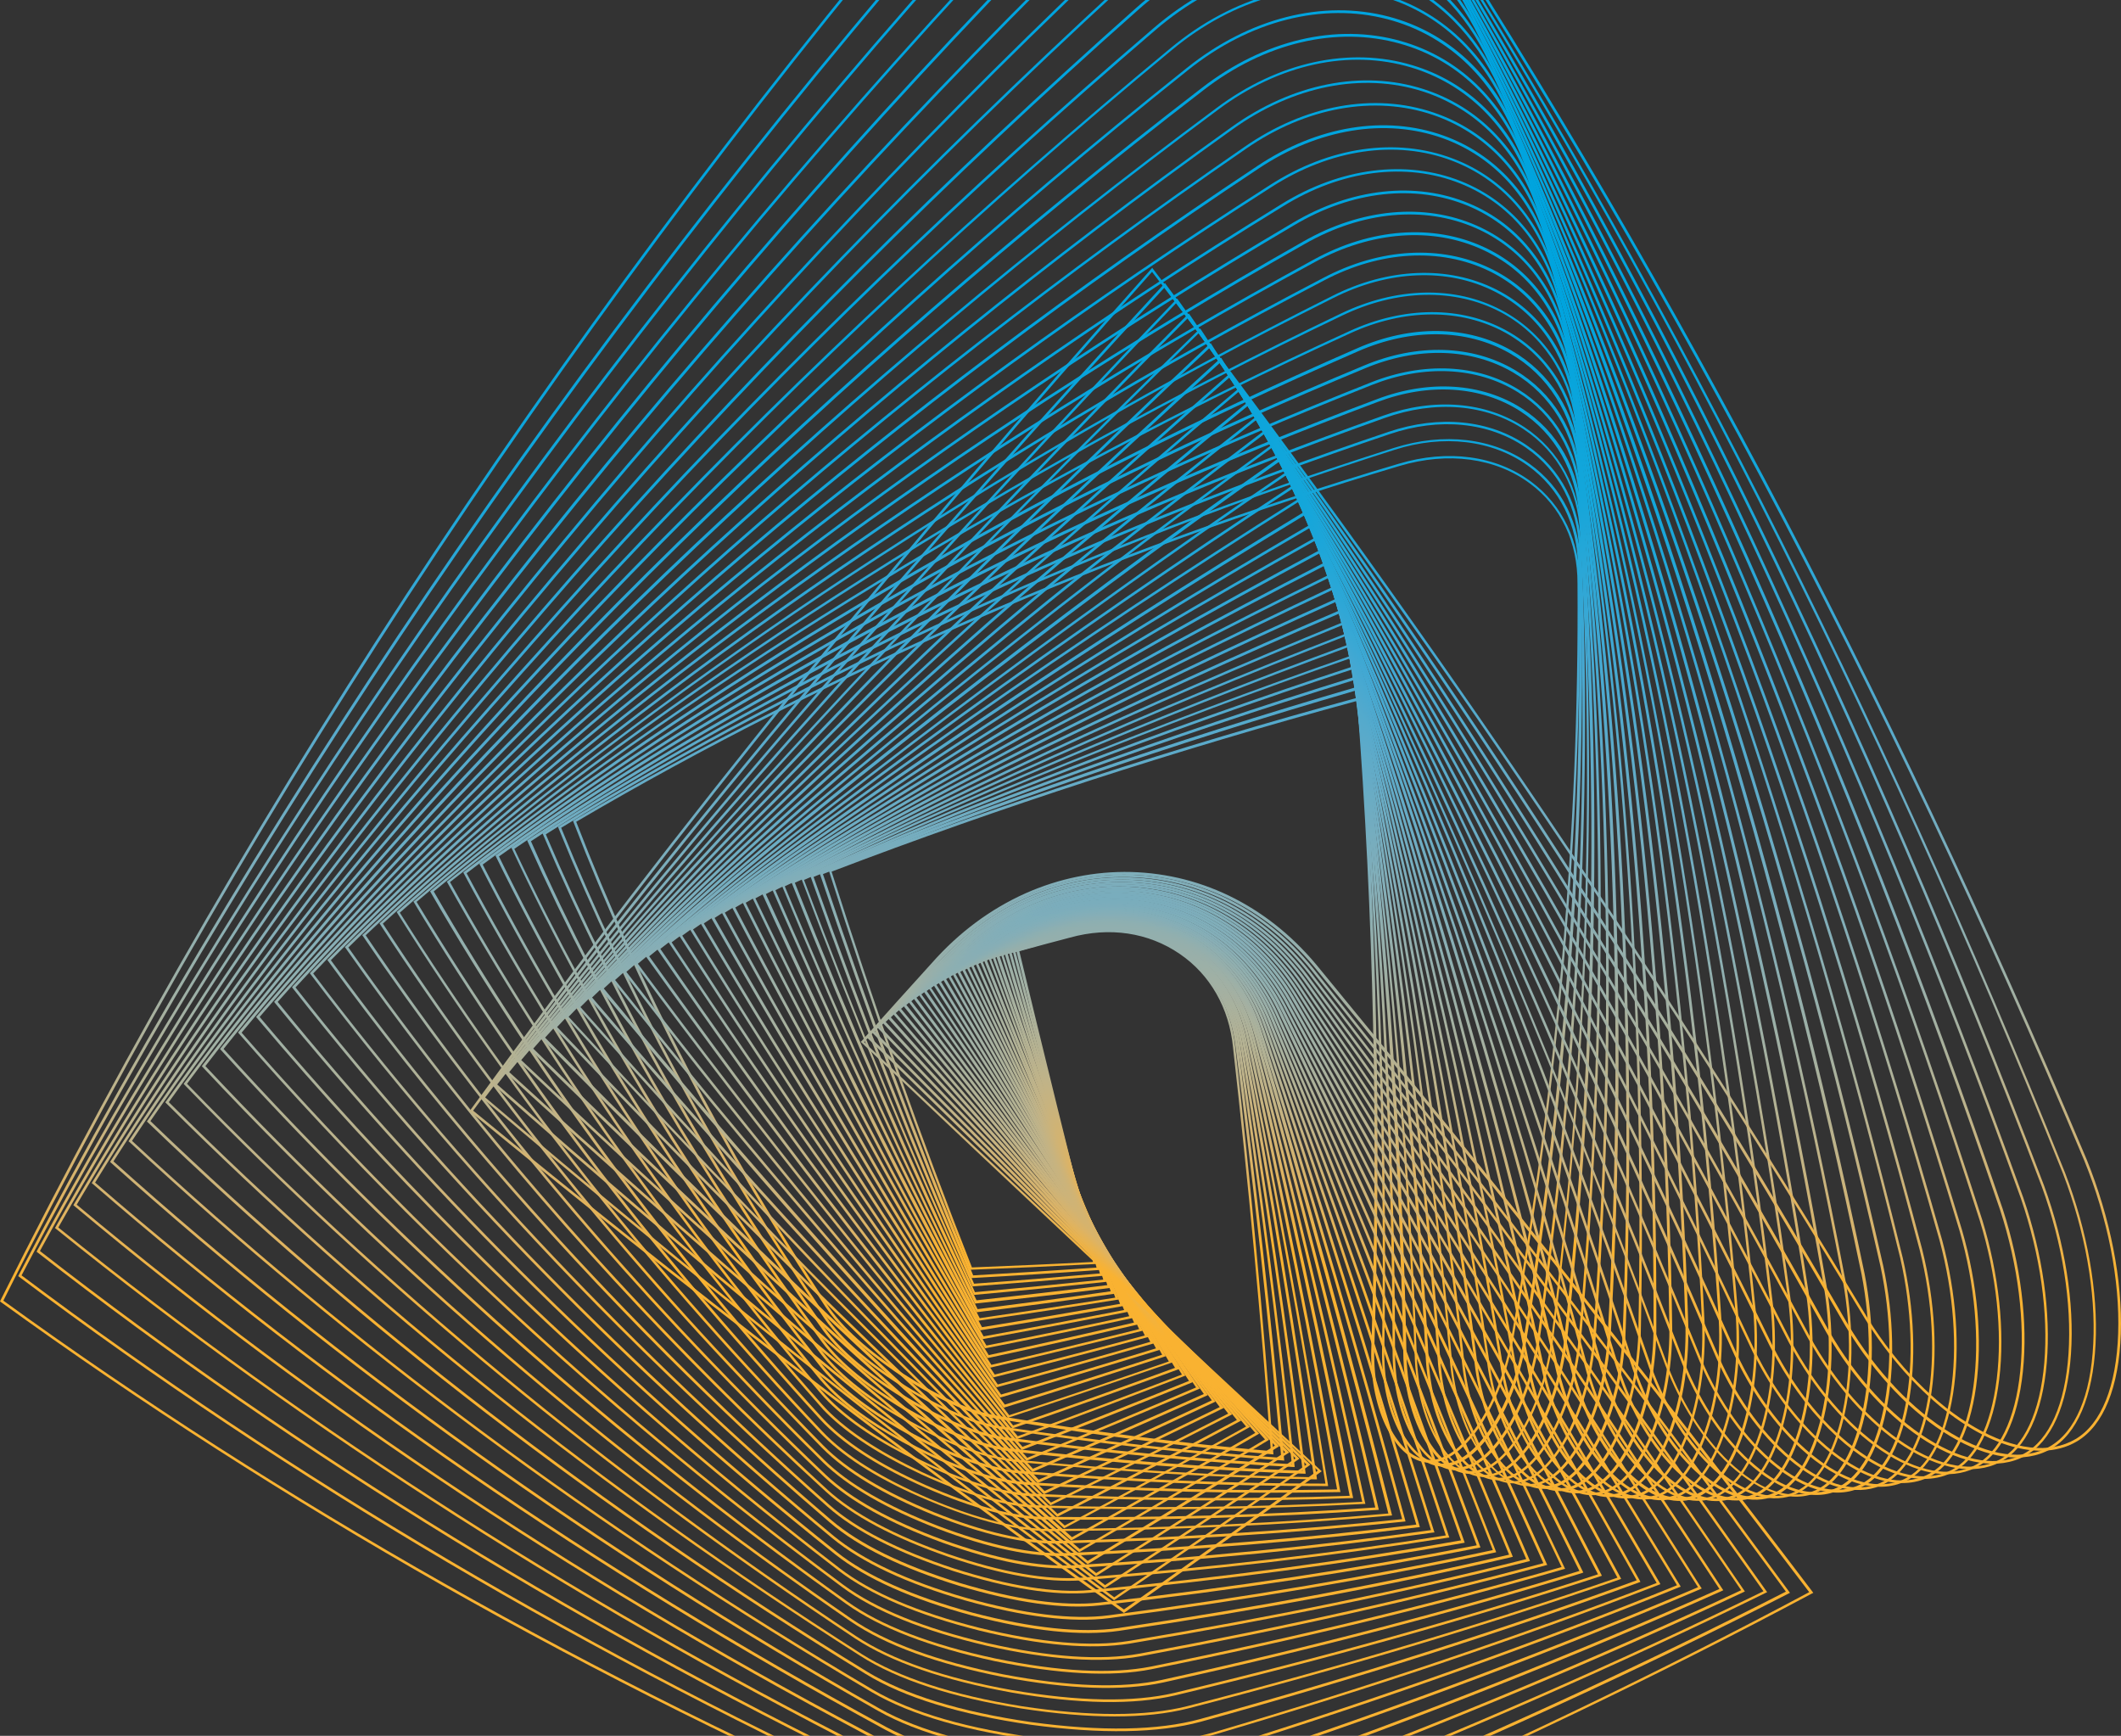 <?xml version="1.0" encoding="utf-8"?>
<!-- Generator: Adobe Illustrator 22.0.0, SVG Export Plug-In . SVG Version: 6.00 Build 0)  -->
<svg version="1.1" id="Calque_1" xmlns="http://www.w3.org/2000/svg" xmlns:xlink="http://www.w3.org/1999/xlink" x="0px" y="0px"
	 viewBox="0 0 1200 982" style="enable-background:new 0 0 1200 982;" xml:space="preserve">
<rect x="0" y="0" width="1200" height="982" fill="#333333" stroke="none"/>
<style type="text/css">
	.st0{fill:#323E48;}
	.st1{fill:#5B6670;}
	.st2{fill:#7B868C;}
	.st3{fill:#A2A9AD;}
	.st4{fill:#C1C5C8;}
	.st5{fill:#CFD2D3;}
	.st6{fill:#004A70;}
	.st7{fill:#00699D;}
	.st8{fill:#008DD4;}
	.st9{fill:#00A4DF;}
	.st10{fill:#4DB1E5;}
	.st11{fill:#85C4EC;}
	.st12{fill:#FFFFFF;}
	.st13{fill:url(#SVGID_1_);}
	.st14{fill:url(#SVGID_2_);}
	.st15{fill:url(#SVGID_3_);}
	.st16{fill:url(#SVGID_4_);}
	.st17{fill:url(#SVGID_5_);}
	.st18{fill:url(#SVGID_6_);}
	.st19{fill:url(#SVGID_7_);}
	.st20{fill:url(#SVGID_8_);}
	.st21{fill:url(#SVGID_9_);}
	.st22{fill:url(#SVGID_10_);}
	.st23{fill:url(#SVGID_11_);}
	.st24{fill:url(#SVGID_12_);}
	.st25{fill:url(#SVGID_13_);}
	.st26{fill:url(#SVGID_14_);}
	.st27{fill:url(#SVGID_15_);}
	.st28{fill:url(#SVGID_16_);}
	.st29{fill:url(#SVGID_17_);}
	.st30{fill:url(#SVGID_18_);}
	.st31{fill:url(#SVGID_19_);}
	.st32{fill:url(#SVGID_20_);}
	.st33{fill:url(#SVGID_21_);}
	.st34{fill:url(#SVGID_22_);}
	.st35{fill:url(#SVGID_23_);}
	.st36{fill:url(#SVGID_24_);}
	.st37{fill:url(#SVGID_25_);}
	.st38{fill:url(#SVGID_26_);}
	.st39{fill:url(#SVGID_27_);}
	.st40{fill:url(#SVGID_28_);}
	.st41{fill:url(#SVGID_29_);}
	.st42{fill:url(#SVGID_30_);}
	.st43{fill:url(#SVGID_31_);}
	.st44{fill:url(#SVGID_32_);}
	.st45{fill:url(#SVGID_33_);}
	.st46{fill:url(#SVGID_34_);}
	.st47{fill:url(#SVGID_35_);}
	.st48{fill:url(#SVGID_36_);}
	.st49{fill:url(#SVGID_37_);}
	.st50{fill:url(#SVGID_38_);}
	.st51{fill:url(#SVGID_39_);}
	.st52{fill:url(#SVGID_40_);}
	.st53{fill:url(#SVGID_41_);}
	.st54{fill:url(#SVGID_42_);}
	.st55{fill:url(#SVGID_43_);}
	.st56{fill:url(#SVGID_44_);}
	.st57{fill:url(#SVGID_45_);}
	.st58{fill:url(#SVGID_46_);}
	.st59{fill:url(#SVGID_47_);}
	.st60{fill:url(#SVGID_48_);}
	.st61{fill:url(#SVGID_49_);}
	.st62{fill:url(#SVGID_50_);}
	.st63{fill:url(#SVGID_51_);}
	.st64{fill:url(#SVGID_52_);}
	.st65{fill:url(#SVGID_53_);}
	.st66{fill:url(#SVGID_54_);}
	.st67{fill:url(#SVGID_55_);}
	.st68{fill:url(#SVGID_56_);}
	.st69{fill:url(#SVGID_57_);}
	.st70{fill:url(#SVGID_58_);}
	.st71{fill:url(#SVGID_59_);}
	.st72{fill:url(#SVGID_60_);}
	.st73{fill:url(#SVGID_61_);}
	.st74{fill:url(#SVGID_62_);}
	.st75{fill:url(#SVGID_63_);}
	.st76{fill:url(#SVGID_64_);}
	.st77{fill:url(#SVGID_65_);}
	.st78{fill:url(#SVGID_66_);}
	.st79{fill:url(#SVGID_67_);}
	.st80{fill:url(#SVGID_68_);}
	.st81{fill:url(#SVGID_69_);}
	.st82{fill:url(#SVGID_70_);}
	.st83{fill:url(#SVGID_71_);}
	.st84{fill:url(#SVGID_72_);}
	.st85{fill:url(#SVGID_73_);}
	.st86{fill:url(#SVGID_74_);}
	.st87{fill:url(#SVGID_75_);}
	.st88{fill:url(#SVGID_76_);}
	.st89{fill:url(#SVGID_77_);}
	.st90{fill:url(#SVGID_78_);}
	.st91{fill:url(#SVGID_79_);}
	.st92{fill:url(#SVGID_80_);}
	.st93{fill:url(#SVGID_81_);}
	.st94{fill:url(#SVGID_82_);}
	.st95{fill:url(#SVGID_83_);}
	.st96{fill:url(#SVGID_84_);}
	.st97{fill:url(#SVGID_85_);}
	.st98{fill:url(#SVGID_86_);}
	.st99{fill:url(#SVGID_87_);}
	.st100{fill:url(#SVGID_88_);}
	.st101{fill:url(#SVGID_89_);}
	.st102{fill:url(#SVGID_90_);}
	.st103{fill:url(#SVGID_91_);}
	.st104{fill:url(#SVGID_92_);}
	.st105{fill:url(#SVGID_93_);}
	.st106{fill:url(#SVGID_94_);}
	.st107{fill:url(#SVGID_95_);}
	.st108{fill:url(#SVGID_96_);}
	.st109{fill:url(#SVGID_97_);}
	.st110{fill:url(#SVGID_98_);}
	.st111{fill:url(#SVGID_99_);}
	.st112{fill:url(#SVGID_100_);}
	.st113{fill:url(#SVGID_101_);}
	.st114{fill:url(#SVGID_102_);}
	.st115{fill:none;stroke:#FFFFFF;stroke-width:1.225;stroke-miterlimit:10;}
	.st116{fill:url(#SVGID_103_);}
	.st117{fill:url(#SVGID_104_);}
	.st118{fill:url(#SVGID_105_);}
	.st119{fill:url(#SVGID_106_);}
	.st120{fill:url(#SVGID_107_);}
	.st121{fill:url(#SVGID_108_);}
	.st122{fill:url(#SVGID_109_);}
	.st123{fill:url(#SVGID_110_);}
	.st124{fill:url(#SVGID_111_);}
	.st125{fill:url(#SVGID_112_);}
	.st126{fill:url(#SVGID_113_);}
	.st127{fill:url(#SVGID_114_);}
	.st128{fill:url(#SVGID_115_);}
	.st129{fill:url(#SVGID_116_);}
	.st130{fill:url(#SVGID_117_);}
	.st131{fill:url(#SVGID_118_);}
	.st132{fill:url(#SVGID_119_);}
	.st133{fill:url(#SVGID_120_);}
	.st134{fill:url(#SVGID_121_);}
	.st135{fill:url(#SVGID_122_);}
	.st136{fill:url(#SVGID_123_);}
	.st137{fill:url(#SVGID_124_);}
	.st138{fill:url(#SVGID_125_);}
	.st139{fill:url(#SVGID_126_);}
	.st140{fill:url(#SVGID_127_);}
	.st141{fill:url(#SVGID_128_);}
	.st142{fill:url(#SVGID_129_);}
	.st143{fill:url(#SVGID_130_);}
	.st144{fill:url(#SVGID_131_);}
	.st145{fill:url(#SVGID_132_);}
	.st146{fill:url(#SVGID_133_);}
	.st147{fill:url(#SVGID_134_);}
	.st148{fill:url(#SVGID_135_);}
	.st149{fill:url(#SVGID_136_);}
	.st150{fill:url(#SVGID_137_);}
	.st151{fill:url(#SVGID_138_);}
	.st152{fill:url(#SVGID_139_);}
	.st153{fill:url(#SVGID_140_);}
	.st154{fill:url(#SVGID_141_);}
	.st155{fill:url(#SVGID_142_);}
	.st156{fill:url(#SVGID_143_);}
	.st157{fill:url(#SVGID_144_);}
	.st158{fill:url(#SVGID_145_);}
	.st159{fill:url(#SVGID_146_);}
	.st160{fill:url(#SVGID_147_);}
	.st161{fill:url(#SVGID_148_);}
	.st162{fill:url(#SVGID_149_);}
	.st163{fill:url(#SVGID_150_);}
	.st164{fill:url(#SVGID_151_);}
	.st165{fill:url(#SVGID_152_);}
	.st166{fill:url(#SVGID_153_);}
	.st167{fill:url(#SVGID_154_);}
	.st168{fill:url(#SVGID_155_);}
	.st169{fill:url(#SVGID_156_);}
	.st170{fill:url(#SVGID_157_);}
	.st171{fill:url(#SVGID_158_);}
	.st172{fill:url(#SVGID_159_);}
	.st173{fill:url(#SVGID_160_);}
	.st174{fill:url(#SVGID_161_);}
	.st175{fill:url(#SVGID_162_);}
	.st176{fill:url(#SVGID_163_);}
	.st177{fill:url(#SVGID_164_);}
	.st178{fill:url(#SVGID_165_);}
	.st179{fill:url(#SVGID_166_);}
	.st180{fill:url(#SVGID_167_);}
	.st181{fill:url(#SVGID_168_);}
	.st182{fill:url(#SVGID_169_);}
	.st183{fill:url(#SVGID_170_);}
	.st184{fill:none;stroke:#FFFFFF;stroke-width:5.258;stroke-linecap:round;stroke-linejoin:round;stroke-miterlimit:10;}
	.st185{fill:none;stroke:#FFFFFF;stroke-width:5.232;stroke-linecap:round;stroke-linejoin:round;stroke-miterlimit:10;}
	.st186{fill:none;stroke:#FFFFFF;stroke-width:5.205;stroke-linecap:round;stroke-linejoin:round;stroke-miterlimit:10;}
	.st187{fill:none;stroke:#FFFFFF;stroke-width:5.179;stroke-linecap:round;stroke-linejoin:round;stroke-miterlimit:10;}
	.st188{fill:none;stroke:#FFFFFF;stroke-width:5.153;stroke-linecap:round;stroke-linejoin:round;stroke-miterlimit:10;}
	.st189{fill:none;stroke:#FFFFFF;stroke-width:5.127;stroke-linecap:round;stroke-linejoin:round;stroke-miterlimit:10;}
	.st190{fill:none;stroke:#FFFFFF;stroke-width:5.102;stroke-linecap:round;stroke-linejoin:round;stroke-miterlimit:10;}
	.st191{fill:none;stroke:#FFFFFF;stroke-width:5.076;stroke-linecap:round;stroke-linejoin:round;stroke-miterlimit:10;}
	.st192{fill:none;stroke:#FFFFFF;stroke-width:5.051;stroke-linecap:round;stroke-linejoin:round;stroke-miterlimit:10;}
	.st193{fill:none;stroke:#FFFFFF;stroke-width:5.025;stroke-linecap:round;stroke-linejoin:round;stroke-miterlimit:10;}
	.st194{fill:none;stroke:#FFFFFF;stroke-width:5;stroke-linecap:round;stroke-linejoin:round;stroke-miterlimit:10;}
</style>
<g>
	<g>
		<g>
			
				<linearGradient id="SVGID_1_" gradientUnits="userSpaceOnUse" x1="-1939.747" y1="2648.503" x2="-2464.547" y2="2123.704" gradientTransform="matrix(0.707 0.707 -0.707 0.707 3853.425 204.625)">
				<stop  offset="0" style="stop-color:#F9B231"/>
				<stop  offset="6.083232e-02" style="stop-color:#DDB364"/>
				<stop  offset="0.126" style="stop-color:#C0B388"/>
				<stop  offset="0.198" style="stop-color:#A2B0A3"/>
				<stop  offset="0.276" style="stop-color:#83AEB8"/>
				<stop  offset="0.36" style="stop-color:#63ABC7"/>
				<stop  offset="0.456" style="stop-color:#41A8D3"/>
				<stop  offset="0.568" style="stop-color:#14A6DA"/>
				<stop  offset="0.712" style="stop-color:#00A4DE"/>
				<stop  offset="1" style="stop-color:#00A4DF"/>
			</linearGradient>
			<path class="st13" d="M479.2,753.9c-4.9-4.9-9-9.8-12.2-14.6l0,0c-58.6-88.6-106.6-180.9-142.6-274.4l-0.2-0.6l0.5-0.3
				c143.5-84.4,300.5-152.3,466.5-201.6c27.9-8.4,55.3-4.7,75.2,10.2c17.8,13.3,27.5,33.8,27.4,57.7
				c0.9,139.7-11.9,284.4-38.1,429.8c-7.4,37.9-28.6,68.2-47.3,67.4c-18.6-0.8-33.3-29.2-32.6-63.4c4.1-122.4,1.4-246.1-8-367.6
				c-101.9,27.7-201.9,60.2-297.3,96.6c23.9,75.5,50.6,150.8,79.4,223.9c22.9-0.9,45.9-1.9,68.5-3.1c-14.6-57.9-29.2-117.1-43.4-176
				l-0.2-0.7l0.7-0.2c9.7-2.6,19.6-5.3,29.4-7.9c22.7-6.3,45.2-3,63.2,9.4c17.7,12.1,28.6,31.3,30.8,54
				c8.7,76.4,15.9,153.5,21.5,229.4l0.1,0.9l-0.9-0.1c-49-4.2-101.4-10.9-155.7-20.1c-14.9-2.6-32.8-10.5-53.2-23.7
				C498,770.4,487.4,762,479.2,753.9z M468.2,738.4c8.4,12.6,23,25.8,43.4,39.1c20.3,13,38,20.9,52.7,23.4c54,9.1,106,15.8,154.7,20
				c-5.6-75.5-12.8-152.4-21.4-228.4c-2.2-22.3-12.9-41.1-30.2-52.9c-17.7-12.1-39.7-15.4-62-9.2c-9.6,2.5-19.2,5.1-28.7,7.7
				c14.2,59,28.8,118.2,43.4,176.1l0.2,0.9l-0.9,0c-23,1.2-46.5,2.3-69.9,3.2l-0.5,0l-0.2-0.5c-29-73.5-55.8-149.2-79.8-225.1
				l-0.2-0.7l0.7-0.2c95.8-36.6,196.4-69.3,298.9-97.2l0.9-0.2l0.1,0.9c9.5,121.9,12.2,245.9,8.1,368.7
				c-0.6,33.4,13.4,61.2,31.2,61.9c17.7,0.7,38.7-29.6,45.8-66.2c26.2-145.4,39-289.9,38-429.6c0.1-23.5-9.4-43.6-26.8-56.5
				c-19.5-14.6-46.4-18.2-73.9-10C626,313,469.3,380.7,326,464.9C362,558,409.8,650,468.2,738.4L468.2,738.4z"/>
		</g>
	</g>
	<g>
		<g>
			
				<linearGradient id="SVGID_2_" gradientUnits="userSpaceOnUse" x1="-1942.648" y1="2650.837" x2="-2467.736" y2="2125.749" gradientTransform="matrix(0.707 0.707 -0.707 0.707 3853.425 204.625)">
				<stop  offset="0" style="stop-color:#F9B231"/>
				<stop  offset="6.083232e-02" style="stop-color:#DDB364"/>
				<stop  offset="0.126" style="stop-color:#C0B388"/>
				<stop  offset="0.198" style="stop-color:#A2B0A3"/>
				<stop  offset="0.276" style="stop-color:#83AEB8"/>
				<stop  offset="0.36" style="stop-color:#63ABC7"/>
				<stop  offset="0.456" style="stop-color:#41A8D3"/>
				<stop  offset="0.568" style="stop-color:#14A6DA"/>
				<stop  offset="0.712" style="stop-color:#00A4DE"/>
				<stop  offset="1" style="stop-color:#00A4DF"/>
			</linearGradient>
			<path class="st14" d="M477.4,758.9c-4.4-4.4-8.1-8.8-11.1-13.2l0,0C404.9,656.3,354.3,563,315.9,468.3l-0.2-0.6l0.5-0.3
				c144.9-88.7,303.8-160.7,472.4-214c28.3-9,56.3-5.7,76.9,9.1c18.4,13.2,28.6,34,29,58.4c3.4,142.5-7,290.3-31.2,439.2
				c-6.8,38.8-27.9,70-47,69.6c-19-0.4-34.4-29.2-34.4-64.1c2-125-2.9-251.1-14.7-375c-103.5,30.1-205,65-301.6,103.9
				c25.7,76.6,54.3,153,85,227c23.3-1.3,46.8-2.8,69.8-4.4c-15.9-58.8-31.9-119-47.4-178.8l-0.2-0.7l0.7-0.2c10-2.9,20-5.8,29.9-8.6
				c23.1-6.8,46-3.8,64.7,8.5c18.2,12,29.7,31.4,32.4,54.5c10.2,77.8,19,156.4,26,233.6l0.1,0.9l-0.9-0.1
				c-50.1-3.4-103.6-9.4-159.2-17.8c-15.2-2.3-33.6-10.1-54.7-23.2C497.6,776.4,486.1,767.6,477.4,758.9z M467.5,744.9
				c8.8,12.7,23.9,25.9,44.9,39.1c20.9,12.9,39.2,20.7,54.2,23c55.3,8.3,108.5,14.3,158.3,17.7c-7-76.9-15.7-155.2-25.9-232.7
				c-2.6-22.7-13.9-41.7-31.8-53.5c-18.2-12.1-40.8-15-63.4-8.3c-9.6,2.7-19.5,5.6-29.2,8.4c15.5,59.9,31.5,120.1,47.4,178.9
				l0.2,0.9l-0.9,0.1c-23.5,1.7-47.5,3.2-71.3,4.5l-0.5,0l-0.2-0.5c-30.9-74.4-59.6-151.2-85.5-228.3l-0.2-0.7l0.6-0.3
				c97.1-39.1,199.2-74.2,303.2-104.5l0.9-0.2l0.1,0.9c11.9,124.2,16.8,250.7,14.8,376c0,34.1,14.7,62.2,32.9,62.6
				c18.1,0.4,39-30.9,45.6-68.4c24.1-148.8,34.6-296.5,31.1-439c-0.3-24-10.4-44.3-28.4-57.2c-20.2-14.5-47.7-17.8-75.5-8.9
				C620.8,308,462.2,379.9,317.5,468.3C355.8,562.7,406.3,655.8,467.5,744.9L467.5,744.9z"/>
		</g>
	</g>
	<g>
		<g>
			
				<linearGradient id="SVGID_3_" gradientUnits="userSpaceOnUse" x1="-1945.393" y1="2653.008" x2="-2470.779" y2="2127.623" gradientTransform="matrix(0.707 0.707 -0.707 0.707 3853.425 204.625)">
				<stop  offset="0" style="stop-color:#F9B231"/>
				<stop  offset="6.083232e-02" style="stop-color:#DDB364"/>
				<stop  offset="0.126" style="stop-color:#C0B388"/>
				<stop  offset="0.198" style="stop-color:#A2B0A3"/>
				<stop  offset="0.276" style="stop-color:#83AEB8"/>
				<stop  offset="0.36" style="stop-color:#63ABC7"/>
				<stop  offset="0.456" style="stop-color:#41A8D3"/>
				<stop  offset="0.568" style="stop-color:#14A6DA"/>
				<stop  offset="0.712" style="stop-color:#00A4DE"/>
				<stop  offset="1" style="stop-color:#00A4DF"/>
			</linearGradient>
			<path class="st15" d="M475.6,764.1c-3.9-3.9-7.3-7.8-10.1-11.7l0,0C401.4,662.3,348.1,568,307.2,472l-0.2-0.6l0.5-0.3
				c73.1-46.5,150.4-89.2,229.7-126.8c79.3-37.6,162.9-71.3,248.4-100c28.7-9.7,57.3-6.9,78.6,7.9c19,13.1,29.8,34.1,30.6,59.1
				c6.1,145.4-2,296.3-24,448.7c-6.3,39.7-27.2,71.9-46.7,71.8c-19.4-0.1-35.6-29.2-36.2-64.8c-0.2-127.5-7.5-256.2-21.7-382.3
				c-105.1,32.5-208,70-305.9,111.4c27.6,77.7,58.1,155.1,90.8,230.1c23.8-1.7,47.7-3.7,71.2-5.8c-17.3-59.7-34.6-120.8-51.5-181.6
				l-0.2-0.7l0.7-0.2c10-3.1,20.2-6.2,30.3-9.3c23.4-7.4,46.9-4.7,66.1,7.5c18.8,12,30.9,31.5,34,55
				c11.8,79.2,22.1,159.2,30.7,237.9l0.1,0.9l-0.9,0c-51.1-2.6-105.9-7.7-162.8-15.3c-15.6-2.1-34.5-9.8-56.2-22.7
				C497.2,782.6,484.9,773.3,475.6,764.1z M466.8,751.5c9.2,12.9,24.9,26,46.6,39.1c21.6,12.8,40.3,20.4,55.7,22.5
				c56.5,7.5,111,12.6,161.8,15.2c-8.5-78.4-18.8-158.1-30.6-237c-3.1-23.1-14.9-42.3-33.4-54c-18.8-12-41.9-14.6-64.9-7.3
				c-9.9,3-19.8,6-29.6,9.1c16.9,60.9,34.3,122,51.6,181.7l0.3,0.9l-0.9,0.1c-23.9,2.1-48.4,4.1-72.7,5.9l-0.5,0l-0.2-0.5
				C517,651.9,486.3,574,458.6,495.9l-0.2-0.7l0.6-0.3c98.4-41.6,201.9-79.3,307.5-112l0.9-0.3l0.1,0.9
				c14.3,126.5,21.6,255.5,21.8,383.4c0.6,34.8,16.1,63.2,34.7,63.3l0.1,0c18.5,0.1,39.2-32.2,45.3-70.6c22-152.2,30-303.1,24-448.4
				c-0.8-24.5-11.4-45-30-57.9c-20.9-14.5-49-17.3-77.2-7.7C615.4,303.1,454.9,379.2,308.8,472C349.7,567.7,402.8,661.7,466.8,751.5
				L466.8,751.5z"/>
		</g>
	</g>
	<g>
		<g>
			
				<linearGradient id="SVGID_4_" gradientUnits="userSpaceOnUse" x1="-1947.963" y1="2654.999" x2="-2473.659" y2="2129.303" gradientTransform="matrix(0.707 0.707 -0.707 0.707 3853.425 204.625)">
				<stop  offset="0" style="stop-color:#F9B231"/>
				<stop  offset="6.083232e-02" style="stop-color:#DDB364"/>
				<stop  offset="0.126" style="stop-color:#C0B388"/>
				<stop  offset="0.198" style="stop-color:#A2B0A3"/>
				<stop  offset="0.276" style="stop-color:#83AEB8"/>
				<stop  offset="0.36" style="stop-color:#63ABC7"/>
				<stop  offset="0.456" style="stop-color:#41A8D3"/>
				<stop  offset="0.568" style="stop-color:#14A6DA"/>
				<stop  offset="0.712" style="stop-color:#00A4DE"/>
				<stop  offset="1" style="stop-color:#00A4DF"/>
			</linearGradient>
			<path class="st16" d="M474,769.5c-3.5-3.5-6.5-6.9-9-10.3l0,0C397.9,668.4,341.9,573.1,298.5,476l-0.3-0.6l0.5-0.3
				c73.8-48.8,151.9-93.7,232.1-133.5c80.2-39.8,164.9-75.6,251.6-106.4c29.1-10.4,58.3-8,80.3,6.6c19.6,13.1,31,34.3,32.3,59.7
				c8.8,148.2,3.2,302.4-16.5,458.2c-2.7,19.4-9,37.8-17.8,51.9c-8.8,14.2-19,22.1-28.6,22.2c-6.4,0.1-12.6-3-18-8.4
				c-11.2-11.2-19.3-32.5-20.1-57c-2.5-130.1-12.2-261.2-29-389.7c-106.6,35.1-211,75.1-310.1,119.1
				c29.5,78.8,62.1,157.3,96.7,233.2c24.3-2.2,48.7-4.6,72.6-7.1c-18.7-60.6-37.5-122.6-55.8-184.4l-0.2-0.7l0.7-0.2
				c10.2-3.4,20.6-6.7,30.8-10c23.8-7.9,47.8-5.7,67.6,6.5c19.4,11.9,32.1,31.6,35.7,55.5c13.5,80.6,25.4,162,35.6,242.2l0.1,0.9
				l-0.9,0c-52.2-1.7-108.2-6-166.3-12.7c-15.9-1.9-35.3-9.3-57.8-22.1C497,789,483.7,779.2,474,769.5z M466.2,758.3
				c9.6,13,25.8,26.1,48.2,39.1c22.3,12.7,41.5,20.1,57.2,22C629.4,826,685.1,830.3,737,832c-10.1-79.8-22-161-35.4-241.3
				c-3.6-23.5-16-42.9-35-54.5c-19.4-11.9-43-14.1-66.3-6.3c-10,3.2-20.1,6.5-30.1,9.8c18.3,61.8,37.1,123.9,55.9,184.5l0.3,0.9
				l-0.9,0.1c-24.4,2.6-49.3,5.1-74,7.3l-0.5,0l-0.2-0.5c-34.8-76.3-67.5-155.2-97.2-234.4l-0.2-0.7l0.6-0.3
				c99.6-44.2,204.5-84.5,311.8-119.7l0.8-0.3l0.1,0.9c16.8,128.8,26.6,260.3,29.1,390.7c1.2,35.5,17.6,64.2,36.6,64
				c18.9-0.2,39.5-33.6,45-72.8c19.7-155.7,25.2-309.8,16.5-457.9c-1.2-24.9-12.4-45.7-31.6-58.5c-21.5-14.4-50.3-16.8-79-6.5
				c-173.1,61.5-335.6,142.1-482.9,239.4C343.4,572.8,399.3,667.8,466.2,758.3L466.2,758.3z"/>
		</g>
	</g>
	<g>
		<g>
			
				<linearGradient id="SVGID_5_" gradientUnits="userSpaceOnUse" x1="-1949.56" y1="2657.57" x2="-2476.77" y2="2130.359" gradientTransform="matrix(0.707 0.707 -0.707 0.707 3853.425 204.625)">
				<stop  offset="0" style="stop-color:#F9B231"/>
				<stop  offset="6.083232e-02" style="stop-color:#DDB364"/>
				<stop  offset="0.126" style="stop-color:#C0B388"/>
				<stop  offset="0.198" style="stop-color:#A2B0A3"/>
				<stop  offset="0.276" style="stop-color:#83AEB8"/>
				<stop  offset="0.36" style="stop-color:#63ABC7"/>
				<stop  offset="0.456" style="stop-color:#41A8D3"/>
				<stop  offset="0.568" style="stop-color:#14A6DA"/>
				<stop  offset="0.712" style="stop-color:#00A4DE"/>
				<stop  offset="1" style="stop-color:#00A4DF"/>
			</linearGradient>
			<path class="st17" d="M472.5,775.1c-3-3-5.7-6-8-9l0,0c-70.1-91.4-128.9-187.6-174.9-286l-0.3-0.6l0.5-0.4
				c74.4-51.1,153.3-98.3,234.5-140.3c81.2-42,166.9-80.1,254.8-113c29.5-11.2,59.4-9.2,82,5.3c20.2,13,32.3,34.4,34,60.3
				c11.6,151.1,8.7,308.4-8.6,467.8c-2.4,19.8-8.5,38.8-17.2,53.3c-8.8,14.6-19,22.9-28.8,23.1c-20.2,0.6-38.1-29.1-40-66.1
				c-4.8-132.7-17.1-266.3-36.5-397.1c-108.2,37.7-213.9,80.4-314.3,127c31.6,79.9,66.1,159.4,102.8,236.2c24.7-2.7,49.6-5.5,74-8.6
				c-20.2-61.5-40.4-124.4-60.2-187.1l-0.2-0.7l0.7-0.2c10.4-3.6,20.9-7.2,31.2-10.8c24.1-8.5,48.6-6.6,69,5.4
				c20,11.8,33.3,31.7,37.4,56c15.2,82,28.8,164.9,40.6,246.4l0.1,0.9l-0.9,0c-53.3-0.8-110.5-4.2-169.9-10
				c-16.3-1.6-36.2-8.9-59.3-21.6C496.9,795.5,482.7,785.3,472.5,775.1z M465.7,765.2c10,13,26.8,26.2,49.9,39.1
				c22.9,12.6,42.7,19.8,58.8,21.4c59.1,5.8,115.9,9.1,169,10c-11.7-81.3-25.3-163.9-40.5-245.5c-4.1-23.9-17.1-43.5-36.7-55
				c-20-11.8-44.1-13.6-67.8-5.3c-10.1,3.5-20.4,7-30.6,10.5c19.8,62.8,40.1,125.8,60.3,187.3l0.3,0.9l-0.9,0.1
				c-24.8,3.1-50.2,6-75.4,8.7l-0.5,0.1l-0.2-0.5c-36.9-77.2-71.7-157.1-103.4-237.4l-0.3-0.6l0.6-0.3
				c100.9-46.9,207.2-89.8,315.9-127.7l0.8-0.3l0.1,0.9c19.5,131.1,31.8,265.1,36.6,398.1c1.9,36.2,19.1,65.2,38.5,64.7
				c19.3-0.6,39.7-34.9,44.6-75.1c17.3-159.2,20.2-316.5,8.6-467.5c-1.7-25.4-13.5-46.4-33.3-59.2c-22.2-14.3-51.6-16.2-80.7-5.2
				c-175.5,65.9-339.9,150.9-488.4,252.8C337.1,578.1,395.9,674,465.7,765.2L465.7,765.2z"/>
		</g>
	</g>
	<g>
		<g>
			
				<linearGradient id="SVGID_6_" gradientUnits="userSpaceOnUse" x1="-1950.766" y1="2660.098" x2="-2479.723" y2="2131.141" gradientTransform="matrix(0.707 0.707 -0.707 0.707 3853.425 204.625)">
				<stop  offset="0" style="stop-color:#F9B231"/>
				<stop  offset="6.083232e-02" style="stop-color:#DDB364"/>
				<stop  offset="0.126" style="stop-color:#C0B388"/>
				<stop  offset="0.198" style="stop-color:#A2B0A3"/>
				<stop  offset="0.276" style="stop-color:#83AEB8"/>
				<stop  offset="0.36" style="stop-color:#63ABC7"/>
				<stop  offset="0.456" style="stop-color:#41A8D3"/>
				<stop  offset="0.568" style="stop-color:#14A6DA"/>
				<stop  offset="0.712" style="stop-color:#00A4DE"/>
				<stop  offset="1" style="stop-color:#00A4DF"/>
			</linearGradient>
			<path class="st18" d="M471.1,780.9c-2.6-2.6-4.9-5.1-6.9-7.7l0,0c-73.1-92-134.9-189.1-183.6-288.6l-0.3-0.6l0.5-0.4
				c75-53.4,154.6-103,236.7-147.3c82.1-44.3,168.9-84.7,258-119.9c29.9-11.9,60.4-10.5,83.7,4c20.8,12.9,33.5,34.5,35.7,60.9
				c14.5,153.9,14.3,314.5-0.5,477.4c-2.1,20.3-8,39.7-16.6,54.6c-8.7,15.1-19,23.7-29,24.1c-7.1,0.3-14-3-20.1-9.1
				c-11.5-11.5-20.2-32.9-21.9-57.6c-7.3-135.3-22.2-271.4-44.3-404.5c-109.7,40.4-216.9,85.9-318.5,135.2
				c33.6,81,70.3,161.4,109.1,239.2c25.2-3.2,50.5-6.5,75.3-10.1c-21.7-62.4-43.5-126.2-64.8-189.8l-0.2-0.7l0.7-0.2
				c10.5-3.9,21.1-7.7,31.7-11.5c24.4-9.1,49.5-7.6,70.5,4.3c20.6,11.6,34.5,31.7,39.2,56.5c16.9,83.3,32.3,167.7,45.8,250.7
				l0.1,0.9l-0.9,0c-54.4,0.1-112.8-2.3-173.6-7.2c-16.6-1.4-37.1-8.4-60.9-20.9C496.9,802.2,481.8,791.6,471.1,780.9z M465.4,772.3
				c10.5,13.1,27.8,26.2,51.6,39c23.6,12.4,43.9,19.4,60.3,20.8c60.4,4.8,118.5,7.2,172.6,7.2c-13.4-82.7-28.8-166.8-45.6-249.8
				c-4.6-24.4-18.2-44.1-38.4-55.5c-20.7-11.7-45.3-13.1-69.3-4.2c-10.3,3.7-20.7,7.5-31,11.3c21.3,63.7,43.1,127.6,64.8,190
				l0.3,0.8l-0.9,0.1c-25.3,3.6-51.1,7.1-76.8,10.3l-0.5,0.1l-0.2-0.5c-39-78.2-75.9-159-109.7-240.4l-0.3-0.6l0.6-0.3
				C545,450.9,652.7,405.2,763,364.6l0.8-0.3l0.1,0.9c22.2,133.4,37.2,269.9,44.5,405.5c2.5,36.9,20.7,66.2,40.4,65.3
				c19.7-0.9,39.9-36.4,44.2-77.4c14.8-162.8,15-323.3,0.5-477.1c-2.2-25.9-14.6-47.2-35-59.8c-23-14.2-53-15.6-82.4-3.9
				c-177.9,70.3-344.1,160-493.8,266.7C330.8,583.7,392.5,680.5,465.4,772.3L465.4,772.3z"/>
		</g>
	</g>
	<g>
		<g>
			
				<linearGradient id="SVGID_7_" gradientUnits="userSpaceOnUse" x1="-1951.502" y1="2662.623" x2="-2482.508" y2="2131.616" gradientTransform="matrix(0.707 0.707 -0.707 0.707 3853.425 204.625)">
				<stop  offset="0" style="stop-color:#F9B231"/>
				<stop  offset="6.083232e-02" style="stop-color:#DDB364"/>
				<stop  offset="0.126" style="stop-color:#C0B388"/>
				<stop  offset="0.198" style="stop-color:#A2B0A3"/>
				<stop  offset="0.276" style="stop-color:#83AEB8"/>
				<stop  offset="0.36" style="stop-color:#63ABC7"/>
				<stop  offset="0.456" style="stop-color:#41A8D3"/>
				<stop  offset="0.568" style="stop-color:#14A6DA"/>
				<stop  offset="0.712" style="stop-color:#00A4DE"/>
				<stop  offset="1" style="stop-color:#00A4DF"/>
			</linearGradient>
			<path class="st19" d="M469.8,786.8c-2.1-2.1-4.1-4.3-5.9-6.4l0,0c-76.2-92.6-141-190.6-192.4-291.2l-0.3-0.6l0.5-0.4
				c75.6-55.8,155.9-107.8,238.9-154.5c82.9-46.7,170.8-89.4,261.1-126.9c30.3-12.7,61.4-11.7,85.5,2.6
				c21.5,12.8,34.8,34.6,37.5,61.5c17.5,156.8,20.2,320.6,8,487.1c-1.8,20.7-7.5,40.6-16,56c-8.6,15.5-18.9,24.5-29.1,25.1
				c-7.5,0.5-14.8-3-21.2-9.5c-11.7-11.7-20.6-33-22.8-57.8c-9.8-138-27.5-276.5-52.4-411.9C650,403.1,541.5,451.4,438.7,503.6
				c35.7,82,74.6,163.5,115.6,242.1c25.6-3.7,51.4-7.6,76.7-11.6c-23.2-63.3-46.6-128.1-69.5-192.6l-0.2-0.7l0.7-0.3
				c10.6-4.1,21.4-8.3,32.1-12.3c24.8-9.7,50.3-8.7,72,3.1c21.2,11.5,35.8,31.7,40.9,56.9c18.8,84.7,36,170.5,51.2,255l0.2,0.9
				l-0.9,0c-55.5,1.1-115.1-0.3-177.2-4.2c-17-1.1-38-7.9-62.5-20.3C497.1,809,481,798,469.8,786.8z M465.1,779.5
				c10.9,13.2,28.9,26.3,53.3,38.8c24.3,12.2,45.2,19,61.9,20.1c61.7,3.9,121,5.3,176.2,4.2c-15.2-84.2-32.3-169.6-51-254.1
				c-5.1-24.8-19.4-44.6-40.2-55.9c-21.3-11.5-46.4-12.6-70.8-3c-10.4,4-21,8-31.4,12.1c22.9,64.5,46.3,129.4,69.5,192.7l0.3,0.8
				l-0.9,0.1c-25.7,4.1-52,8.1-78.1,11.8l-0.5,0.1l-0.2-0.5C512,667.8,473,586,437.1,503.6l-0.3-0.6l0.6-0.3
				c103.3-52.4,212.3-101,324.1-144.3l0.8-0.3l0.2,0.9c25,135.7,42.7,274.7,52.6,413c3.2,37.6,22.3,67.2,42.4,65.9
				c20-1.3,40-37.8,43.7-79.8c12.2-166.3,9.5-330.1-8-486.8c-2.7-26.4-15.7-47.9-36.8-60.4c-23.7-14.1-54.4-15-84.2-2.5
				C592,283.1,424.1,377.6,273.1,489.1C324.5,589.5,389.1,687.2,465.1,779.5L465.1,779.5z"/>
		</g>
	</g>
	<g>
		<g>
			
				<linearGradient id="SVGID_8_" gradientUnits="userSpaceOnUse" x1="-1951.595" y1="2665.272" x2="-2485.155" y2="2131.712" gradientTransform="matrix(0.707 0.707 -0.707 0.707 3853.425 204.625)">
				<stop  offset="0" style="stop-color:#F9B231"/>
				<stop  offset="6.083232e-02" style="stop-color:#DDB364"/>
				<stop  offset="0.126" style="stop-color:#C0B388"/>
				<stop  offset="0.198" style="stop-color:#A2B0A3"/>
				<stop  offset="0.276" style="stop-color:#83AEB8"/>
				<stop  offset="0.36" style="stop-color:#63ABC7"/>
				<stop  offset="0.456" style="stop-color:#41A8D3"/>
				<stop  offset="0.568" style="stop-color:#14A6DA"/>
				<stop  offset="0.712" style="stop-color:#00A4DE"/>
				<stop  offset="1" style="stop-color:#00A4DF"/>
			</linearGradient>
			<path class="st20" d="M468.7,793c-1.7-1.7-3.3-3.4-4.8-5.2l0,0c-79.4-93.1-147.2-191.9-201.5-293.7l-0.3-0.6l0.5-0.4
				c76.1-58.3,157.2-112.8,241-161.9c83.8-49.1,172.6-94.2,264.1-134.1c30.6-13.5,62.4-13.1,87.3,1.1c22.1,12.7,36.1,34.7,39.4,62.1
				c20.7,159.6,26.4,326.8,16.8,496.8c-1.5,21.2-6.9,41.6-15.3,57.5c-8.5,16-18.8,25.3-29.2,26.1c-7.8,0.6-15.6-3.1-22.4-9.9
				c-11.8-11.8-21.1-33.1-23.7-57.9c-12.5-140.6-33-281.7-60.8-419.4c-112.7,46-222.6,97.3-326.5,152.3
				c37.9,83,79.1,165.5,122.3,245c26.1-4.2,52.4-8.7,78.1-13.2c-24.8-64.2-49.8-129.8-74.3-195.2l-0.3-0.7l0.7-0.3
				c10.8-4.4,21.7-8.8,32.5-13.2c25.1-10.4,51.2-9.7,73.5,1.9c21.9,11.4,37.1,31.7,42.8,57.3c20.7,86.1,39.8,173.3,56.8,259.2
				l0.2,0.9l-0.9,0c-56.6,2.1-117.4,1.7-180.9-1.1c-17.3-0.8-38.9-7.4-64.1-19.6C497.3,816,480.3,804.6,468.7,793z M465,786.9
				c11.4,13.3,29.9,26.3,55.1,38.7c25,12.1,46.4,18.6,63.6,19.4c63.1,2.8,123.6,3.2,179.9,1.2c-17-85.6-36-172.5-56.6-258.3
				c-5.6-25.2-20.6-45.2-42-56.4c-21.9-11.4-47.6-12-72.3-1.8c-10.6,4.2-21.3,8.6-31.9,12.9c24.5,65.5,49.5,131.2,74.4,195.4
				l0.3,0.8l-0.9,0.2c-26.2,4.7-52.9,9.2-79.5,13.5l-0.5,0.1l-0.3-0.5c-43.4-79.9-84.8-162.7-122.9-246.2l-0.3-0.6l0.6-0.3
				c104.4-55.3,214.8-106.8,328.1-153l0.8-0.3l0.2,0.9c28,138,48.5,279.5,61,420.4c4,38.3,23.9,68.2,44.5,66.5
				c20.4-1.7,40.2-39.3,43.2-82.2c9.5-169.9,3.9-337-16.8-496.5c-3.2-26.9-16.9-48.6-38.6-61c-24.4-13.9-55.7-14.3-85.9-1
				C585.6,278.2,415.9,377.6,264,494C318.2,595.5,385.8,694,465,786.9L465,786.9z"/>
		</g>
	</g>
	<g>
		<g>
			
				<linearGradient id="SVGID_9_" gradientUnits="userSpaceOnUse" x1="-1950.972" y1="2668.078" x2="-2487.634" y2="2131.416" gradientTransform="matrix(0.707 0.707 -0.707 0.707 3853.425 204.625)">
				<stop  offset="0" style="stop-color:#F9B231"/>
				<stop  offset="6.083232e-02" style="stop-color:#DDB364"/>
				<stop  offset="0.126" style="stop-color:#C0B388"/>
				<stop  offset="0.198" style="stop-color:#A2B0A3"/>
				<stop  offset="0.276" style="stop-color:#83AEB8"/>
				<stop  offset="0.36" style="stop-color:#63ABC7"/>
				<stop  offset="0.456" style="stop-color:#41A8D3"/>
				<stop  offset="0.568" style="stop-color:#14A6DA"/>
				<stop  offset="0.712" style="stop-color:#00A4DE"/>
				<stop  offset="1" style="stop-color:#00A4DF"/>
			</linearGradient>
			<path class="st21" d="M467.6,799.3c-1.3-1.3-2.6-2.6-3.7-4l0,0c-82.7-93.6-153.6-193.2-210.8-296l-0.3-0.5l0.5-0.4
				c76.6-60.9,158.3-117.9,243-169.5c84.6-51.6,174.4-99.2,267-141.5c31-14.3,63.5-14.4,89-0.4c22.8,12.5,37.5,34.8,41.3,62.6
				c24,162.5,32.7,332.9,26,506.5c-1.1,21.6-6.3,42.5-14.6,58.9c-8.3,16.5-18.8,26.1-29.3,27.2c-8.2,0.8-16.4-3.1-23.7-10.3
				c-12-12-21.5-33.2-24.5-58C812.2,630.6,788.8,487,757.9,347c-114.2,49-225.4,103.2-330.5,161.2c40.2,84,83.6,167.4,129.1,247.8
				c26.6-4.8,53.3-9.8,79.5-14.9c-26.5-65-53.2-131.6-79.3-197.9l-0.3-0.7l0.7-0.3c11-4.7,22-9.4,33-14c25.4-11,52-10.8,75,0.6
				c22.5,11.2,38.4,31.7,44.7,57.7c22.6,87.5,43.7,176.1,62.5,263.5l0.2,0.8l-0.9,0c-57.7,3.1-119.8,3.8-184.5,2.1
				c-17.7-0.5-39.8-6.9-65.8-18.8C497.8,823.1,479.7,811.4,467.6,799.3z M465,794.4c11.9,13.4,31,26.3,56.9,38.5
				c25.8,11.9,47.7,18.1,65.2,18.7c64.4,1.8,126.1,1.1,183.6-2c-18.8-87-39.8-175.4-62.3-262.6c-6.2-25.6-21.8-45.8-43.9-56.8
				c-22.6-11.2-48.8-11.4-73.8-0.6c-10.7,4.5-21.6,9.1-32.3,13.7c26.2,66.4,52.9,133,79.4,198l0.3,0.8l-0.9,0.2
				c-26.6,5.2-53.8,10.3-80.9,15.2l-0.5,0.1l-0.3-0.5c-45.7-80.8-89.4-164.5-129.7-249l-0.3-0.6l0.6-0.3
				c105.6-58.3,217.3-112.8,332-162l0.8-0.4l0.2,0.9c31,140.3,54.4,284.3,69.7,427.8c4.7,39.1,25.6,69.2,46.6,67.1
				c20.8-2.1,40.3-40.8,42.6-84.7c6.7-173.5-2.1-343.9-26-506.3c-3.7-27.4-18.1-49.2-40.5-61.5c-25.2-13.8-57.1-13.6-87.7,0.5
				c-184.9,84.5-356.2,189-509.2,310.4C311.8,601.7,382.5,701,465,794.4L465,794.4z"/>
		</g>
	</g>
	<g>
		<g>
			
				<linearGradient id="SVGID_10_" gradientUnits="userSpaceOnUse" x1="-1949.555" y1="2671.071" x2="-2489.91" y2="2130.715" gradientTransform="matrix(0.707 0.707 -0.707 0.707 3853.425 204.625)">
				<stop  offset="0" style="stop-color:#F9B231"/>
				<stop  offset="6.083232e-02" style="stop-color:#DDB364"/>
				<stop  offset="0.126" style="stop-color:#C0B388"/>
				<stop  offset="0.198" style="stop-color:#A2B0A3"/>
				<stop  offset="0.276" style="stop-color:#83AEB8"/>
				<stop  offset="0.36" style="stop-color:#63ABC7"/>
				<stop  offset="0.456" style="stop-color:#41A8D3"/>
				<stop  offset="0.568" style="stop-color:#14A6DA"/>
				<stop  offset="0.712" style="stop-color:#00A4DE"/>
				<stop  offset="1" style="stop-color:#00A4DF"/>
			</linearGradient>
			<path class="st22" d="M466.7,805.8c-0.9-0.9-1.8-1.8-2.7-2.8l0,0c-86-94-160.2-194.3-220.4-298.3l-0.3-0.5l0.5-0.4
				c77.1-63.5,159.5-123.1,244.9-177.2c85.4-54.1,176.2-104.3,269.9-149.2c31.4-15.1,64.5-15.9,90.8-2
				c23.5,12.4,38.8,34.8,43.2,63.1C920,403.9,932,577.6,928.3,754.9c-0.8,22.1-5.7,43.5-13.8,60.3c-8.2,17-18.7,27-29.4,28.2
				c-22.1,2.6-44.7-28.3-50.4-68.9c-18.1-145.9-44.5-291.9-78.5-434.2c-115.7,52-228.1,109.3-334.3,170.4
				c42.5,85,88.3,169.3,136.2,250.5c27.1-5.3,54.2-10.9,80.8-16.6c-28.2-65.9-56.6-133.3-84.4-200.5l-0.3-0.7l0.7-0.3
				c11.1-5,22.3-10,33.4-14.9c25.7-11.7,52.9-12,76.5-0.7c23.2,11,39.7,31.6,46.6,58.1c24.6,88.9,47.7,178.9,68.5,267.7l0.2,0.8
				l-0.9,0.1c-58.8,4.2-122.1,6-188.2,5.4c-18.1-0.2-40.8-6.3-67.4-18C498.3,830.4,479.3,818.4,466.7,805.8z M465.1,802
				c12.3,13.4,32.1,26.3,58.8,38.2c26.5,11.6,49,17.7,66.9,17.9c65.7,0.7,128.7-1.1,187.3-5.3c-20.8-88.5-43.7-178.2-68.3-266.8
				c-6.8-26-23-46.3-45.8-57.1c-23.2-11.1-50-10.8-75.3,0.7c-10.9,4.8-21.9,9.7-32.7,14.6c27.9,67.2,56.3,134.7,84.5,200.6l0.4,0.8
				l-0.9,0.2c-27,5.8-54.7,11.5-82.2,16.9l-0.5,0.1l-0.3-0.5c-48.1-81.6-94.1-166.3-136.8-251.7l-0.3-0.6l0.6-0.3
				c106.7-61.4,219.7-119,335.9-171.2l0.8-0.4l0.2,0.9c34.1,142.6,60.6,289,78.8,435.2c5.5,39.8,27.4,70.1,48.7,67.6
				c21.2-2.5,40.4-42.4,42-87.1c3.7-177.2-8.2-350.8-35.6-516.1c-4.3-27.9-19.4-49.9-42.4-62.1c-25.9-13.6-58.5-12.9-89.5,2
				c-187.1,89.5-360.1,199.1-514,325.8C305.4,608.2,379.4,708.3,465.1,802L465.1,802z"/>
		</g>
	</g>
	<g>
		<g>
			
				<linearGradient id="SVGID_11_" gradientUnits="userSpaceOnUse" x1="-1947.302" y1="2674.246" x2="-2491.931" y2="2129.617" gradientTransform="matrix(0.707 0.707 -0.707 0.707 3853.425 204.625)">
				<stop  offset="0" style="stop-color:#F9B231"/>
				<stop  offset="6.083232e-02" style="stop-color:#DDB364"/>
				<stop  offset="0.126" style="stop-color:#C0B388"/>
				<stop  offset="0.198" style="stop-color:#A2B0A3"/>
				<stop  offset="0.276" style="stop-color:#83AEB8"/>
				<stop  offset="0.36" style="stop-color:#63ABC7"/>
				<stop  offset="0.456" style="stop-color:#41A8D3"/>
				<stop  offset="0.568" style="stop-color:#14A6DA"/>
				<stop  offset="0.712" style="stop-color:#00A4DE"/>
				<stop  offset="1" style="stop-color:#00A4DF"/>
			</linearGradient>
			<path class="st23" d="M465.9,812.5c-0.5-0.5-1.1-1.1-1.6-1.6l0,0c-89.4-94.4-166.9-195.4-230.1-300.4l-0.3-0.5l0.5-0.4
				c77.5-66.1,160.5-128.4,246.7-185.2c86.2-56.8,177.9-109.6,272.7-157c31.7-16,65.5-17.3,92.6-3.7c24.2,12.2,40.2,34.8,45.2,63.6
				c30.8,168.2,46.1,345.2,45.5,526.2c-0.4,22.6-5,44.5-13,61.8c-8.1,17.4-18.6,27.9-29.5,29.3c-22.5,3-46.1-28.1-52.6-69.4
				c-21.1-148.5-50.6-297.1-87.9-441.6C637,388.7,523.2,449.2,416,513.4c44.9,86,93.1,171.2,143.4,253.2
				c27.5-5.9,55.2-12.1,82.2-18.4c-29.9-66.7-60.1-135-89.7-203.1l-0.3-0.7l0.7-0.3c11.2-5.3,22.6-10.6,33.8-15.8
				c26-12.4,53.8-13.2,78.1-2.1c23.8,10.8,41.1,31.6,48.6,58.4c26.7,90.2,51.8,181.7,74.6,271.9l0.2,0.8l-0.9,0.1
				c-59.9,5.4-124.5,8.3-192,8.8c-18.4,0.1-41.7-5.7-69.1-17.2C499,837.9,478.9,825.5,465.9,812.5z M465.4,809.9
				c12.8,13.5,33.2,26.2,60.6,38c27.3,11.4,50.3,17.2,68.5,17.1c67.1-0.5,131.3-3.4,191-8.8c-22.8-89.9-47.8-181-74.4-271
				c-7.4-26.4-24.3-46.8-47.7-57.5c-23.9-10.9-51.2-10.1-76.8,2.1c-11,5.1-22.2,10.3-33.1,15.5c29.6,68.1,59.9,136.5,89.8,203.2
				l0.4,0.8l-0.9,0.2c-27.5,6.4-55.6,12.7-83.6,18.7l-0.5,0.1l-0.3-0.4c-50.5-82.4-99-168-144.1-254.4l-0.3-0.6l0.6-0.4
				c107.7-64.5,222-125.3,339.6-180.6l0.8-0.4l0.2,0.9c37.3,144.9,67,293.8,88.1,442.6c6.4,40.5,29.2,71.1,50.9,68.1
				c21.6-2.9,40.5-44,41.3-89.7c0.6-180.8-14.7-357.7-45.5-525.9c-4.9-28.4-20.7-50.6-44.4-62.6c-26.7-13.5-60-12.1-91.3,3.7
				c-189.3,94.7-363.8,209.6-518.6,341.6C299,614.9,376.2,715.7,465.4,809.9L465.4,809.9z"/>
		</g>
	</g>
	<g>
		<g>
			
				<linearGradient id="SVGID_12_" gradientUnits="userSpaceOnUse" x1="-1944.597" y1="2677.385" x2="-2493.643" y2="2128.338" gradientTransform="matrix(0.707 0.707 -0.707 0.707 3853.425 204.625)">
				<stop  offset="0" style="stop-color:#F9B231"/>
				<stop  offset="6.083232e-02" style="stop-color:#DDB364"/>
				<stop  offset="0.126" style="stop-color:#C0B388"/>
				<stop  offset="0.198" style="stop-color:#A2B0A3"/>
				<stop  offset="0.276" style="stop-color:#83AEB8"/>
				<stop  offset="0.36" style="stop-color:#63ABC7"/>
				<stop  offset="0.456" style="stop-color:#41A8D3"/>
				<stop  offset="0.568" style="stop-color:#14A6DA"/>
				<stop  offset="0.712" style="stop-color:#00A4DE"/>
				<stop  offset="1" style="stop-color:#00A4DF"/>
			</linearGradient>
			<path class="st24" d="M465.3,819.3c-0.2-0.2-0.3-0.3-0.5-0.5l0,0c-92.9-94.7-173.7-196.4-240.1-302.4l-0.3-0.5l0.5-0.4
				c77.9-68.8,161.5-133.9,248.3-193.3c86.9-59.4,179.6-115,275.5-165c32.1-16.9,66.5-18.9,94.4-5.4c24.9,12,41.7,34.8,47.2,64.1
				c34.4,171.1,53.2,351.4,55.8,536c0,23-4.3,45.5-12.2,63.3c-7.9,17.9-18.4,28.7-29.6,30.4c-22.9,3.5-47.6-27.8-54.9-69.8
				c-24.1-151.1-57-302.2-97.5-449c-118.5,58.3-233.5,122.1-341.8,189.5c47.3,87,98.1,173,150.8,255.8c28-6.5,56.1-13.3,83.6-20.2
				c-31.7-67.6-63.8-136.7-95.2-205.6l-0.3-0.7l0.6-0.3c11.4-5.6,22.9-11.2,34.2-16.7c26.3-13.1,54.6-14.4,79.6-3.5
				c24.5,10.6,42.4,31.5,50.6,58.7c28.9,91.6,56.1,184.4,81,276.1l0.2,0.8l-0.9,0.1c-61,6.5-126.9,10.7-195.7,12.4
				c-18.8,0.4-42.6-5.1-70.8-16.3C499.8,845.5,478.8,832.8,465.3,819.3z M465.9,817.8c13.3,13.5,34.4,26.2,62.5,37.7
				c28,11.2,51.6,16.6,70.2,16.2c68.5-1.7,134-5.9,194.7-12.3c-24.8-91.3-52-183.9-80.8-275.2c-8-26.8-25.7-47.4-49.7-57.8
				c-24.6-10.7-52.4-9.4-78.4,3.5c-11.1,5.4-22.4,10.9-33.5,16.4c31.4,68.9,63.5,138.1,95.3,205.7l0.4,0.8l-0.9,0.2
				c-27.9,7-56.5,13.9-85,20.6l-0.5,0.1l-0.3-0.4c-53-83.1-104-169.6-151.5-257l-0.3-0.6l0.6-0.4C517.5,447.6,633,383.6,752,325.1
				l0.8-0.4l0.2,0.9c40.7,147.2,73.6,298.6,97.8,450c7.2,41.2,31.1,72,53.2,68.6c22-3.3,40.6-45.6,40.5-92.2
				c-2.6-184.5-21.3-364.7-55.8-535.7c-5.5-28.9-22-51.3-46.4-63.1c-27.5-13.2-61.4-11.3-93.1,5.4
				c-191.5,99.9-367.5,220.3-523,357.7C292.6,621.9,373.2,723.4,465.9,817.8L465.9,817.8z"/>
		</g>
	</g>
	<g>
		<g>
			
				<linearGradient id="SVGID_13_" gradientUnits="userSpaceOnUse" x1="-1941.705" y1="2680.629" x2="-2495.219" y2="2127.115" gradientTransform="matrix(0.707 0.707 -0.707 0.707 3853.425 204.625)">
				<stop  offset="0" style="stop-color:#F9B231"/>
				<stop  offset="6.083232e-02" style="stop-color:#DDB364"/>
				<stop  offset="0.126" style="stop-color:#C0B388"/>
				<stop  offset="0.198" style="stop-color:#A2B0A3"/>
				<stop  offset="0.276" style="stop-color:#83AEB8"/>
				<stop  offset="0.36" style="stop-color:#63ABC7"/>
				<stop  offset="0.456" style="stop-color:#41A8D3"/>
				<stop  offset="0.568" style="stop-color:#14A6DA"/>
				<stop  offset="0.712" style="stop-color:#00A4DE"/>
				<stop  offset="1" style="stop-color:#00A4DF"/>
			</linearGradient>
			<path class="st25" d="M454,815.8C362.3,724,281.9,625.5,215,522.8l-0.3-0.5l0.5-0.4c78.2-71.6,162.3-139.5,249.9-201.7
				s181.2-120.5,278.1-173.3c32.4-17.8,67.5-20.4,96.2-7.2c25.6,11.8,43.1,34.7,49.3,64.6c38.2,173.9,60.6,357.6,66.5,545.9
				c0.4,23.5-3.6,46.5-11.3,64.8c-7.8,18.4-18.3,29.6-29.6,31.6c-23.3,4-49-27.6-57.2-70.3c-27.3-153.8-63.5-307.3-107.5-456.4
				c-119.9,61.6-236,128.7-345.3,199.4c49.8,87.9,103.1,174.8,158.5,258.3c28.4-7.2,57-14.6,84.9-22.1
				c-33.6-68.3-67.5-138.3-100.8-208.1l-0.3-0.6l0.6-0.3c11.4-5.9,23.1-11.8,34.6-17.6c26.6-13.9,55.4-15.6,81.1-5
				c25.2,10.4,43.9,31.4,52.6,59c31.1,92.9,60.5,187.2,87.6,280.2l0.2,0.8l-0.9,0.1c-62.2,7.8-129.3,13.2-199.4,16.2
				c-19.2,0.7-43.6-4.4-72.5-15.4c-29.2-11.3-51-24-65-37.6l0,0C461.6,823.3,457.8,819.5,454,815.8z M216.6,522.5
				C286.1,629.2,370.2,731.3,466.4,826l0,0c13.8,13.5,35.5,26.1,64.5,37.3c28.8,10.9,53,16,72,15.3c69.8-3,136.6-8.4,198.4-16.1
				c-27-92.7-56.3-186.7-87.3-279.3c-8.6-27.2-27-47.9-51.8-58.1c-25.3-10.4-53.7-8.7-79.9,5c-11.3,5.7-22.7,11.5-33.9,17.3
				c33.3,69.8,67.3,139.8,100.9,208.2l0.4,0.8l-0.9,0.2c-28.4,7.7-57.4,15.2-86.3,22.5l-0.5,0.1l-0.3-0.4
				C506.1,695,452.6,607.7,402.5,519.4l-0.3-0.6l0.6-0.4C512.5,447.4,629.2,380,749.6,318.1l0.8-0.4l0.3,0.9
				C794.8,468,831.1,621.9,858.4,776c8.1,41.9,33,72.9,55.5,69.1c10.8-1.8,21-12.7,28.5-30.7c7.6-18.1,11.6-40.9,11.2-64.1
				c-5.9-188.2-28.2-371.7-66.4-545.6c-6.1-29.4-23.3-51.9-48.5-63.5c-28.3-13-62.8-10.4-94.9,7.1
				C550.3,253.6,372.9,379.6,216.6,522.5z"/>
		</g>
	</g>
	<g>
		<g>
			
				<linearGradient id="SVGID_14_" gradientUnits="userSpaceOnUse" x1="-1938.617" y1="2683.977" x2="-2496.649" y2="2125.945" gradientTransform="matrix(0.707 0.707 -0.707 0.707 3853.425 204.625)">
				<stop  offset="0" style="stop-color:#F9B231"/>
				<stop  offset="6.083232e-02" style="stop-color:#DDB364"/>
				<stop  offset="0.126" style="stop-color:#C0B388"/>
				<stop  offset="0.198" style="stop-color:#A2B0A3"/>
				<stop  offset="0.276" style="stop-color:#83AEB8"/>
				<stop  offset="0.36" style="stop-color:#63ABC7"/>
				<stop  offset="0.456" style="stop-color:#41A8D3"/>
				<stop  offset="0.568" style="stop-color:#14A6DA"/>
				<stop  offset="0.712" style="stop-color:#00A4DE"/>
				<stop  offset="1" style="stop-color:#00A4DF"/>
			</linearGradient>
			<path class="st26" d="M429.5,799.6c-85-85-160.3-175.7-224.2-270.1l-0.4-0.5l0.5-0.4C284,454,368.5,383.3,456.8,318.3
				c88.3-65,182.7-126.2,280.6-181.7c32.8-18.7,68.5-22,98-9c26.3,11.6,44.6,34.7,51.5,65c42.1,176.8,68.1,363.7,77.5,555.7
				c0.8,23.9-2.8,47.5-10.4,66.3c-7.6,18.9-18.1,30.6-29.7,32.7c-23.7,4.5-50.5-27.2-59.6-70.7C834.2,620.2,794.5,464.1,747,312.8
				c-121.2,65-238.5,135.5-348.8,209.6c52.4,88.8,108.3,176.5,166.3,260.8c28.9-7.8,57.9-15.9,86.3-24.1
				c-35.5-69.1-71.3-140-106.5-210.5l-0.3-0.6l0.6-0.3c11.5-6.2,23.3-12.5,35-18.6c26.9-14.6,56.3-16.9,82.7-6.6
				c25.9,10.2,45.3,31.2,54.7,59.3c33.4,94.2,65.1,189.9,94.3,284.3l0.3,0.8l-0.9,0.1c-63.3,9-131.6,15.8-203.2,20.1
				c-19.5,1.1-44.5-3.7-74.3-14.4c-29.9-11-52.5-23.5-67-37.3l0,0C453.7,823.5,441.5,811.6,429.5,799.6z M206.9,529.1
				c72.8,107.6,160.4,210.2,260.3,305.2l0,0c14.4,13.6,36.7,26,66.5,36.9c29.6,10.6,54.4,15.4,73.7,14.3
				c71.2-4.3,139.2-11,202.2-19.9c-29.1-94.1-60.8-189.5-94-283.4c-9.3-27.6-28.4-48.4-53.9-58.4c-26-10.2-54.9-7.9-81.4,6.5
				c-11.5,6.1-23,12.2-34.3,18.3C581.1,619.2,617,690,652.5,759.2l0.4,0.8l-0.9,0.2c-28.8,8.3-58.3,16.6-87.7,24.5l-0.5,0.1
				l-0.3-0.4c-58.2-84.6-114.4-172.7-167-261.9l-0.4-0.6l0.6-0.4c110.7-74.4,228.6-145.3,350.3-210.5l0.8-0.4l0.3,0.9
				c47.7,151.7,87.4,308,118.1,464.8c9,42.6,35,73.8,57.9,69.5c11-2.1,21.2-13.4,28.6-31.8c7.5-18.6,11.1-41.9,10.3-65.6
				c-9.4-191.9-35.4-378.8-77.5-555.4c-6.8-29.9-24.7-52.6-50.6-64c-29.1-12.8-64.3-9.5-96.7,9C542.5,248.8,363.8,380.5,206.9,529.1
				z"/>
		</g>
	</g>
	<g>
		<g>
			
				<linearGradient id="SVGID_15_" gradientUnits="userSpaceOnUse" x1="-1935.323" y1="2687.435" x2="-2497.928" y2="2124.83" gradientTransform="matrix(0.707 0.707 -0.707 0.707 3853.425 204.625)">
				<stop  offset="0" style="stop-color:#F9B231"/>
				<stop  offset="6.083232e-02" style="stop-color:#DDB364"/>
				<stop  offset="0.126" style="stop-color:#C0B388"/>
				<stop  offset="0.198" style="stop-color:#A2B0A3"/>
				<stop  offset="0.276" style="stop-color:#83AEB8"/>
				<stop  offset="0.36" style="stop-color:#63ABC7"/>
				<stop  offset="0.456" style="stop-color:#41A8D3"/>
				<stop  offset="0.568" style="stop-color:#14A6DA"/>
				<stop  offset="0.712" style="stop-color:#00A4DE"/>
				<stop  offset="1" style="stop-color:#00A4DF"/>
			</linearGradient>
			<path class="st27" d="M403.9,783.3c-78.1-78.1-147.9-160.8-208.4-247l-0.4-0.5l0.4-0.4c78.8-77.4,163.9-151,252.8-218.9
				c88.9-67.9,184.1-132,283.1-190.4c33.1-19.7,69.5-23.7,99.8-11c27.1,11.3,46.1,34.6,53.7,65.4c46.1,179.6,76,369.9,89,565.6
				c1.3,24.4-2.1,48.5-9.4,67.8c-7.4,19.5-18,31.5-29.7,33.9c-10.8,2.2-22.4-3-32.8-13.3c-12.8-12.8-23.7-33.3-29.3-57.7
				c-34-159-77.2-317.5-128.4-471.1c-122.5,68.5-241,142.5-352.2,220.1c55,89.7,113.7,178.2,174.3,263.1
				c29.3-8.5,58.8-17.3,87.6-26.1c-37.4-69.9-75.3-141.6-112.4-212.9l-0.3-0.6l0.6-0.4c11.7-6.5,23.6-13.1,35.4-19.6
				c27.2-15.4,57.1-18.3,84.2-8.2c26.6,9.9,46.8,31,56.9,59.5c35.7,95.6,69.8,192.6,101.3,288.4l0.3,0.8l-0.9,0.1
				c-64.4,10.3-134,18.4-206.9,24.1c-19.9,1.5-45.5-3-76-13.4c-30.7-10.7-54-23.1-69-36.8l0,0C445.5,824,424.4,803.8,403.9,783.3z
				 M197.1,536c76.2,108.5,167.4,211.6,271,306.7l0,0c14.9,13.6,37.9,25.9,68.5,36.5c30.3,10.3,55.7,14.8,75.4,13.3
				c72.5-5.6,141.8-13.7,206-23.9C786.5,773,752.6,676.3,717,581c-10-28-29.9-48.8-56-58.6c-26.7-10-56.2-7.1-83,8.1
				c-11.6,6.4-23.2,12.8-34.7,19.3c37.2,71.4,75.1,143.1,112.5,213l0.4,0.8l-0.9,0.3c-29.3,9-59.2,17.9-89,26.6l-0.5,0.1l-0.3-0.4
				C504.6,704.9,445.8,616,390.5,526l-0.4-0.6l0.6-0.4c111.6-77.9,230.6-152.3,353.6-221l0.8-0.4l0.3,0.8
				c51.3,153.9,94.7,312.7,128.8,472.1c10,43.3,37,74.7,60.3,69.9c11.2-2.3,21.4-14,28.6-33c7.3-19.1,10.6-43,9.3-67.2
				c-13-195.6-42.9-385.8-88.9-565.3c-7.4-30.3-26.2-53.2-52.8-64.4c-29.9-12.5-65.8-8.6-98.5,10.9C534.5,244,354.5,381.5,197.1,536
				z"/>
		</g>
	</g>
	<g>
		<g>
			
				<linearGradient id="SVGID_16_" gradientUnits="userSpaceOnUse" x1="-1931.987" y1="2690.834" x2="-2499.008" y2="2123.813" gradientTransform="matrix(0.707 0.707 -0.707 0.707 3853.425 204.625)">
				<stop  offset="0" style="stop-color:#F9B231"/>
				<stop  offset="6.083232e-02" style="stop-color:#DDB364"/>
				<stop  offset="0.126" style="stop-color:#C0B388"/>
				<stop  offset="0.198" style="stop-color:#A2B0A3"/>
				<stop  offset="0.276" style="stop-color:#83AEB8"/>
				<stop  offset="0.36" style="stop-color:#63ABC7"/>
				<stop  offset="0.456" style="stop-color:#41A8D3"/>
				<stop  offset="0.568" style="stop-color:#14A6DA"/>
				<stop  offset="0.712" style="stop-color:#00A4DE"/>
				<stop  offset="1" style="stop-color:#00A4DF"/>
			</linearGradient>
			<path class="st28" d="M377.3,767C306.4,696,242.2,621.2,185.6,543.6l-0.4-0.5l0.4-0.4c79-80.3,164.5-157,254-227.9
				c89.5-70.9,185.5-137.9,285.4-199.3c33.4-20.7,70.5-25.4,101.6-13c27.8,11.1,47.7,34.4,55.9,65.7
				c50.2,182.4,84.1,376,100.9,575.5c1.8,24.9-1.2,49.5-8.4,69.3c-7.2,20-17.8,32.4-29.7,35.1c-24.5,5.5-53.5-26.5-64.6-71.3
				c-37.6-161.6-84.5-322.6-139.4-478.3C617.6,370.5,498.1,448.2,386,529.3c57.8,90.5,119.2,179.8,182.5,265.3
				c29.8-9.2,59.7-18.7,89-28.2c-39.4-70.7-79.3-143.1-118.5-215.2l-0.3-0.6l0.6-0.4c11.8-6.9,23.9-13.8,35.7-20.6
				c27.5-16.2,57.9-19.7,85.8-9.8c27.3,9.6,48.3,30.8,59.1,59.7c38.1,96.9,74.6,195.2,108.5,292.4l0.3,0.8l-0.9,0.2
				C762.2,884.5,691.3,894,617,901c-20.3,1.9-46.5-2.3-77.8-12.3c-31.6-10.4-55.5-22.6-71-36.3l0,0
				C436.8,824.6,406.5,796.1,377.3,767z M187.2,543.2c79.7,109.3,174.6,213,282,308.1c15.4,13.6,39.2,25.7,70.5,36
				c31.1,9.9,57.1,14.1,77.2,12.2c73.9-7,144.5-16.5,209.7-28.1c-33.8-96.9-70.1-195-108.2-291.6c-10.7-28.4-31.4-49.3-58.2-58.8
				c-27.4-9.7-57.4-6.2-84.5,9.7c-11.7,6.7-23.5,13.5-35.1,20.3c39.2,72.2,79.2,144.7,118.6,215.4l0.4,0.8l-0.9,0.3
				c-29.7,9.7-60.1,19.4-90.3,28.7l-0.5,0.2l-0.3-0.4C504,710,442.4,620.4,384.4,529.5l-0.4-0.6l0.6-0.4
				C497.1,447,617.1,369,741.4,296.7l0.8-0.4l0.3,0.8c55.1,156.1,102.1,317.3,139.8,479.3c10.9,44,39.1,75.6,62.8,70.2
				c11.4-2.6,21.6-14.7,28.6-34.2c7.1-19.6,10-44,8.3-68.7c-16.7-199.3-50.6-392.9-100.8-575.2c-8.1-30.8-27.7-53.8-55-64.7
				c-30.7-12.3-67.3-7.6-100.3,12.9C526.3,239.3,345.1,382.8,187.2,543.2z"/>
		</g>
	</g>
	<g>
		<g>
			
				<linearGradient id="SVGID_17_" gradientUnits="userSpaceOnUse" x1="-1928.957" y1="2693.821" x2="-2499.816" y2="2122.962" gradientTransform="matrix(0.707 0.707 -0.707 0.707 3853.425 204.625)">
				<stop  offset="0" style="stop-color:#F9B231"/>
				<stop  offset="6.083232e-02" style="stop-color:#DDB364"/>
				<stop  offset="0.126" style="stop-color:#C0B388"/>
				<stop  offset="0.198" style="stop-color:#A2B0A3"/>
				<stop  offset="0.276" style="stop-color:#83AEB8"/>
				<stop  offset="0.36" style="stop-color:#63ABC7"/>
				<stop  offset="0.456" style="stop-color:#41A8D3"/>
				<stop  offset="0.568" style="stop-color:#14A6DA"/>
				<stop  offset="0.712" style="stop-color:#00A4DE"/>
				<stop  offset="1" style="stop-color:#00A4DF"/>
			</linearGradient>
			<path class="st29" d="M349.8,750.6c-63.7-63.7-121.9-130.4-174.1-199.5l-0.4-0.5l0.4-0.5c79.2-83.4,165-163.1,255.1-237
				c90-73.9,186.8-144,287.7-208.4c33.7-21.7,71.4-27.2,103.5-15c28.6,10.8,49.2,34.3,58.2,66.1c54.5,185.2,92.5,382.1,113.1,585.3
				c2.2,25.4-0.4,50.5-7.3,70.9c-7,20.5-17.5,33.4-29.6,36.4c-24.9,6-55-26.1-67.1-71.6c-41.2-164.3-91.9-327.6-150.8-485.6
				c-125,75.7-245.6,157.1-358.5,241.9c60.5,91.3,124.8,181.3,191,267.5c30.2-9.9,60.6-20.1,90.3-30.4
				c-41.5-71.4-83.5-144.6-124.8-217.5l-0.4-0.6l0.6-0.4c12-7.2,24.1-14.5,36.1-21.7c27.7-17,58.7-21.1,87.3-11.6
				c28,9.3,49.8,30.6,61.3,59.8c40.6,98.1,79.6,197.9,115.9,296.4l0.3,0.8l-0.9,0.2c-66.6,13.1-138.8,24.1-214.5,32.6
				c-20.7,2.3-47.4-1.5-79.6-11.1c-32.4-10-57-22-73.1-35.8l0,0C427.7,825.5,387.8,788.6,349.8,750.6z M177.2,550.7
				c83.3,110.1,181.9,214.2,293.2,309.3l0,0c16,13.6,40.4,25.6,72.6,35.5c32,9.6,58.5,13.3,79,11.1c75.3-8.5,147.1-19.4,213.5-32.4
				c-36.2-98.3-75-197.7-115.6-295.6c-11.4-28.8-32.9-49.8-60.4-59c-28.2-9.4-58.7-5.3-86.1,11.4c-11.8,7-23.7,14.2-35.5,21.3
				c41.3,73,83.3,146.2,124.9,217.6l0.5,0.8l-0.8,0.3c-30.1,10.4-60.9,20.8-91.7,30.9l-0.5,0.2l-0.3-0.4
				c-66.5-86.5-131-176.9-191.7-268.6l-0.4-0.6l0.6-0.4c113.3-85.1,234.4-166.9,360-242.9l0.8-0.5l0.3,0.8
				c59,158.3,109.9,322,151.1,486.5c5.8,21.6,15.8,40.9,28.2,54.3c12.4,13.3,25.6,19.1,37.1,16.3c11.6-2.8,21.7-15.4,28.6-35.4
				c6.9-20.2,9.5-45.1,7.3-70.2c-20.6-203.1-58.7-399.9-113.1-585c-8.8-31.3-29.2-54.4-57.3-65.1c-31.6-12-68.8-6.5-102.1,14.9
				C517.8,234.6,335.4,384.3,177.2,550.7z"/>
		</g>
	</g>
	<g>
		<g>
			
				<linearGradient id="SVGID_18_" gradientUnits="userSpaceOnUse" x1="-1926.281" y1="2696.342" x2="-2500.369" y2="2122.254" gradientTransform="matrix(0.707 0.707 -0.707 0.707 3853.425 204.625)">
				<stop  offset="0" style="stop-color:#F9B231"/>
				<stop  offset="6.083232e-02" style="stop-color:#DDB364"/>
				<stop  offset="0.126" style="stop-color:#C0B388"/>
				<stop  offset="0.198" style="stop-color:#A2B0A3"/>
				<stop  offset="0.276" style="stop-color:#83AEB8"/>
				<stop  offset="0.36" style="stop-color:#63ABC7"/>
				<stop  offset="0.456" style="stop-color:#41A8D3"/>
				<stop  offset="0.568" style="stop-color:#14A6DA"/>
				<stop  offset="0.712" style="stop-color:#00A4DE"/>
				<stop  offset="1" style="stop-color:#00A4DF"/>
			</linearGradient>
			<path class="st30" d="M321.2,734.2C265,678,213,619.5,165.6,559l-0.4-0.5l0.4-0.5c79.3-86.5,165.5-169.3,256-246.3
				c90.5-77,188-150.3,289.8-217.8c34-22.7,72.4-29,105.3-17.2c29.3,10.5,50.8,34.1,60.5,66.3c58.9,188,101.2,388.2,125.9,595.2
				c2.7,25.8,0.5,51.5-6.2,72.4c-6.8,21-17.3,34.4-29.6,37.6c-12.3,3.2-26.1-2.8-38.5-15.2c-13-13-24.5-33-31.2-56.7
				c-45-166.9-99.6-332.6-162.5-492.7c-126.2,79.5-247.8,164.7-361.5,253.2C437,629,504.1,719.7,573.2,806.4
				c30.7-10.6,61.5-21.6,91.6-32.6c-43.6-72.1-87.7-146-131.2-219.7l-0.4-0.6l0.6-0.4c12.1-7.6,24.4-15.3,36.4-22.8
				c28-17.8,59.5-22.6,88.9-13.3c28.7,9,51.3,30.3,63.6,59.9c43.2,99.4,84.8,200.5,123.5,300.4l0.3,0.8l-0.8,0.2
				c-67.8,14.6-141.2,27-218.2,37.1c-21,2.7-48.4-0.7-81.4-10c-33.2-9.6-58.5-21.5-75.2-35.2l0,0
				C418.2,826.7,368.2,781.3,321.2,734.2z M167.2,558.6C254.1,669.4,356.6,773.8,471.8,869l0,0c16.6,13.6,41.7,25.4,74.7,34.9
				c32.8,9.2,60,12.6,80.8,9.9c76.7-10,149.8-22.4,217.3-36.9c-38.7-99.6-80.1-200.4-123.2-299.5c-12.2-29.2-34.4-50.2-62.7-59.1
				c-28.9-9.1-60-4.4-87.6,13.2c-11.9,7.4-23.9,14.9-35.8,22.4c43.5,73.7,87.6,147.7,131.3,219.8l0.5,0.8l-0.8,0.3
				c-30.6,11.2-61.8,22.3-93,33.1l-0.5,0.2l-0.3-0.4C503,720.7,435.6,629.6,371.9,537.1l-0.4-0.6l0.6-0.4
				C486.2,447.3,608.3,361.7,735,282l0.8-0.5l0.3,0.8C799.1,442.7,853.9,608.8,899,776c6.3,21.9,16.8,41.4,29.8,54.9
				c12.9,13.4,26.4,19,38.2,16c11.8-3.1,21.9-16.1,28.5-36.6c6.7-20.7,8.9-46.2,6.2-71.8c-24.6-206.8-67-407-125.8-594.9
				c-9.6-31.8-30.8-55-59.6-65.4c-32.4-11.6-70.3-5.4-104,17C509,230,325.6,385.9,167.2,558.6z"/>
		</g>
	</g>
	<g>
		<g>
			
				<linearGradient id="SVGID_19_" gradientUnits="userSpaceOnUse" x1="-1924.005" y1="2698.349" x2="-2500.689" y2="2121.665" gradientTransform="matrix(0.707 0.707 -0.707 0.707 3853.425 204.625)">
				<stop  offset="0" style="stop-color:#F9B231"/>
				<stop  offset="6.083232e-02" style="stop-color:#DDB364"/>
				<stop  offset="0.126" style="stop-color:#C0B388"/>
				<stop  offset="0.198" style="stop-color:#A2B0A3"/>
				<stop  offset="0.276" style="stop-color:#83AEB8"/>
				<stop  offset="0.36" style="stop-color:#63ABC7"/>
				<stop  offset="0.456" style="stop-color:#41A8D3"/>
				<stop  offset="0.568" style="stop-color:#14A6DA"/>
				<stop  offset="0.712" style="stop-color:#00A4DE"/>
				<stop  offset="1" style="stop-color:#00A4DF"/>
			</linearGradient>
			<path class="st31" d="M291.6,717.9c-48.6-48.6-94-98.9-136.1-150.6l-0.4-0.5l0.4-0.5c79.4-89.6,165.8-175.7,256.8-255.9
				c91-80.2,189.2-156.6,291.8-227.3c34.3-23.8,73.3-30.9,107.1-19.4c30.1,10.2,52.5,33.9,62.9,66.6c63.4,190.7,110.2,394.3,139,605
				c3.2,26.3,1.4,52.6-5.1,74c-6.5,21.6-17,35.4-29.5,38.9c-25.7,7.2-58.2-25.1-72.4-72.1c-48.8-169.4-107.6-337.6-174.6-499.8
				C604.3,359.5,481.7,448.6,367.3,541c66.3,92.8,136.5,184.2,208.5,271.5c31.1-11.4,62.4-23.2,92.9-34.9
				c-45.8-72.8-92.1-147.4-137.8-221.8l-0.4-0.6l0.6-0.4c12.2-8,24.5-16,36.7-23.9c28.2-18.7,60.3-24.1,90.4-15.2
				c29.5,8.7,52.9,30,66,60c45.8,100.6,90,203,131.4,304.2l0.3,0.8l-0.8,0.2c-68.9,16.1-143.6,30.1-222,41.7
				c-21.4,3.1-49.4,0.2-83.2-8.7c-34-9.2-60.1-20.9-77.4-34.6l0,0C408.3,828.1,347.9,774.1,291.6,717.9z M157.1,566.8
				C247.7,678.3,354.2,783,473.4,878l0,0c17.1,13.6,43,25.1,76.8,34.3c33.6,8.8,61.4,11.7,82.6,8.7c78.1-11.6,152.4-25.5,221-41.5
				c-41.2-101-85.3-203-131-303.4c-12.9-29.6-36-50.6-65.1-59.2c-29.6-8.8-61.3-3.4-89.2,15c-12,7.8-24.2,15.7-36.1,23.5
				c45.7,74.5,92.1,149.2,137.8,222l0.5,0.8l-0.8,0.3c-31,12-62.7,23.9-94.2,35.5l-0.5,0.2l-0.3-0.4
				c-72.3-87.6-142.7-179.3-209.3-272.5l-0.4-0.6l0.5-0.4c114.8-92.7,237.9-182.1,365.8-265.8l0.7-0.5l0.3,0.8
				c67.2,162.5,126,331,175,500.8c6.8,22.3,17.9,42,31.4,55.5c13.3,13.4,27.3,19,39.3,15.6c12-3.4,22.1-16.8,28.5-37.9
				c6.4-21.2,8.2-47.3,5-73.4c-28.8-210.6-75.6-414-139-604.7c-10.3-32.3-32.4-55.6-62-65.7c-33.3-11.3-71.9-4.3-105.8,19.2
				C500,225.4,315.7,387.8,157.1,566.8z"/>
		</g>
	</g>
	<g>
		<g>
			
				<linearGradient id="SVGID_20_" gradientUnits="userSpaceOnUse" x1="-1922.173" y1="2699.79" x2="-2500.797" y2="2121.166" gradientTransform="matrix(0.707 0.707 -0.707 0.707 3853.425 204.625)">
				<stop  offset="0" style="stop-color:#F9B231"/>
				<stop  offset="6.083232e-02" style="stop-color:#DDB364"/>
				<stop  offset="0.126" style="stop-color:#C0B388"/>
				<stop  offset="0.198" style="stop-color:#A2B0A3"/>
				<stop  offset="0.276" style="stop-color:#83AEB8"/>
				<stop  offset="0.36" style="stop-color:#63ABC7"/>
				<stop  offset="0.456" style="stop-color:#41A8D3"/>
				<stop  offset="0.568" style="stop-color:#14A6DA"/>
				<stop  offset="0.712" style="stop-color:#00A4DE"/>
				<stop  offset="1" style="stop-color:#00A4DF"/>
			</linearGradient>
			<path class="st32" d="M260.9,701.6c-40.8-40.8-79.3-82.7-115.6-125.8l-0.4-0.5l0.4-0.5c79.4-92.9,166-182.2,257.4-265.6
				C494.2,225.8,593,146,696.5,72.1c34.6-24.9,74.3-32.8,108.9-21.7c30.9,9.9,54.1,33.6,65.4,66.8
				c68.1,193.5,119.4,400.3,152.6,614.7c3.8,26.8,2.4,53.6-3.8,75.6c-6.3,22.1-16.7,36.4-29.4,40.2c-26.1,7.8-59.8-24.6-75.2-72.2
				c-52.8-172-115.8-342.5-187-506.9C599.5,355.9,476,449,360.9,545.2c69.3,93.5,142.5,185.5,217.6,273.3
				c31.5-12.2,63.2-24.8,94.2-37.3c-48-73.4-96.6-148.8-144.5-223.9l-0.4-0.6l0.6-0.4c12.3-8.3,24.8-16.8,37.1-25
				c28.5-19.6,61.1-25.6,92-17.1c30.2,8.3,54.5,29.7,68.4,60c48.6,101.9,95.5,205.5,139.4,308.1l0.3,0.8l-0.8,0.2
				c-70,17.6-145.9,33.2-225.7,46.5c-21.8,3.5-50.4,1.1-85.1-7.4c-34.9-8.8-61.7-20.2-79.6-33.9l0,0
				C398,829.8,326.6,767.3,260.9,701.6z M146.9,575.3c94.5,112.2,204.9,217.1,328.3,312c17.7,13.6,44.3,24.9,79,33.6
				c34.4,8.4,62.9,10.9,84.5,7.4c79.4-13.2,155.1-28.7,224.8-46.3c-43.8-102.3-90.6-205.6-139.1-307.2c-13.7-30-37.7-51-67.4-59.2
				c-30.4-8.4-62.6-2.4-90.7,16.9c-12.1,8.1-24.4,16.4-36.5,24.6c47.9,75.2,96.6,150.5,144.6,224l0.5,0.8l-0.8,0.3
				c-31.4,12.8-63.5,25.5-95.5,37.9l-0.5,0.2l-0.3-0.4c-75.3-88.1-148.8-180.4-218.4-274.3l-0.4-0.6l0.5-0.4
				c115.5-96.6,239.5-190.1,368.4-277.7l0.7-0.5l0.4,0.8C800.4,431.8,863.4,602.7,916.4,775c7.3,22.6,19.1,42.5,33,56
				c13.9,13.4,28.2,18.9,40.3,15.2c12.2-3.6,22.2-17.6,28.4-39.2c6.2-21.8,7.5-48.4,3.8-75C988.7,517.8,937.4,311,869.3,117.6
				c-11.1-32.8-34-56.1-64.4-65.9c-34.2-10.9-73.4-3.1-107.6,21.5C490.7,220.9,305.6,389.9,146.9,575.3z"/>
		</g>
	</g>
	<g>
		<g>
			
				<linearGradient id="SVGID_21_" gradientUnits="userSpaceOnUse" x1="-1920.829" y1="2700.618" x2="-2500.722" y2="2120.724" gradientTransform="matrix(0.707 0.707 -0.707 0.707 3853.425 204.625)">
				<stop  offset="0" style="stop-color:#F9B231"/>
				<stop  offset="6.083232e-02" style="stop-color:#DDB364"/>
				<stop  offset="0.126" style="stop-color:#C0B388"/>
				<stop  offset="0.198" style="stop-color:#A2B0A3"/>
				<stop  offset="0.276" style="stop-color:#83AEB8"/>
				<stop  offset="0.36" style="stop-color:#63ABC7"/>
				<stop  offset="0.456" style="stop-color:#41A8D3"/>
				<stop  offset="0.568" style="stop-color:#14A6DA"/>
				<stop  offset="0.712" style="stop-color:#00A4DE"/>
				<stop  offset="1" style="stop-color:#00A4DF"/>
			</linearGradient>
			<path class="st33" d="M229.2,685.3c-32.8-32.8-64.2-66.4-94.1-100.7l-0.4-0.5l0.4-0.5c79.4-96.2,166.1-188.9,257.9-275.6
				C484.9,221.4,584.2,138.3,688.4,61c34.8-26,75.2-34.8,110.7-24.1c31.7,9.5,55.8,33.3,67.9,67c72.9,196.2,129,406.3,166.6,624.5
				c4.3,27.2,3.4,54.6-2.6,77.2c-6,22.7-16.4,37.4-29.2,41.5c-26.4,8.4-61.4-24-78-72.3c-57-174.6-124.2-347.4-199.8-513.8
				c-129.5,91.4-253.9,188.5-369.6,288.8c72.4,94.2,148.7,186.7,226.8,274.9c32-13,64.1-26.4,95.5-39.8
				C626.5,710.8,575.5,634.8,525.4,559l-0.4-0.6l0.6-0.4c12.4-8.7,24.9-17.5,37.4-26.2c28.7-20.5,61.9-27.2,93.5-19.1
				c31,8,56.1,29.3,70.8,60c51.4,103.1,101.1,208,147.7,311.8l0.4,0.8l-0.8,0.2c-71.1,19.2-148.3,36.5-229.5,51.5
				c-22.2,4-51.4,2-86.9-6c-35.8-8.4-63.3-19.5-81.8-33.2l0,0C387.3,831.8,304.6,760.7,229.2,685.3z M136.7,584.2
				c98.4,112.8,213,217.9,340.5,312.4l0,0c18.3,13.5,45.7,24.6,81.2,32.9c35.3,8,64.3,10,86.3,6c80.8-14.9,157.7-32.1,228.5-51.2
				c-46.6-103.6-96.1-208.2-147.4-311c-14.5-30.3-39.3-51.4-69.9-59.2c-31.2-8-63.9-1.3-92.3,18.9c-12.2,8.5-24.6,17.2-36.8,25.8
				c50.2,75.8,101.2,151.8,151.5,226l0.5,0.7l-0.8,0.4c-31.8,13.6-64.3,27.1-96.8,40.3l-0.5,0.2l-0.3-0.4
				c-78.4-88.5-155-181.4-227.7-276l-0.4-0.6l0.5-0.5c116.1-100.7,240.9-198.2,370.9-289.9l0.7-0.5l0.4,0.8
				c75.8,166.7,143.2,339.9,200.3,514.8c7.9,22.9,20.2,43,34.7,56.6c14.4,13.5,29.1,18.7,41.4,14.8c12.4-3.9,22.4-18.3,28.3-40.5
				c5.9-22.3,6.8-49.5,2.5-76.5c-37.7-218.1-93.7-428.1-166.6-624.2c-11.9-33.2-35.7-56.7-66.9-66.1c-35.1-10.6-74.9-1.9-109.4,23.9
				C481.2,216.5,295.3,392.2,136.7,584.2z"/>
		</g>
	</g>
	<g>
		<g>
			
				<linearGradient id="SVGID_22_" gradientUnits="userSpaceOnUse" x1="-1920.014" y1="2700.785" x2="-2500.492" y2="2120.308" gradientTransform="matrix(0.707 0.707 -0.707 0.707 3853.425 204.625)">
				<stop  offset="0" style="stop-color:#F9B231"/>
				<stop  offset="6.083232e-02" style="stop-color:#DDB364"/>
				<stop  offset="0.126" style="stop-color:#C0B388"/>
				<stop  offset="0.198" style="stop-color:#A2B0A3"/>
				<stop  offset="0.276" style="stop-color:#83AEB8"/>
				<stop  offset="0.36" style="stop-color:#63ABC7"/>
				<stop  offset="0.456" style="stop-color:#41A8D3"/>
				<stop  offset="0.568" style="stop-color:#14A6DA"/>
				<stop  offset="0.712" style="stop-color:#00A4DE"/>
				<stop  offset="1" style="stop-color:#00A4DF"/>
			</linearGradient>
			<path class="st34" d="M196.5,669.2c-24.7-24.7-48.5-49.8-71.6-75.3l-0.4-0.5l0.4-0.5c79.3-99.5,166.1-195.7,258.2-285.8
				c92.1-90.1,192-176.7,296.9-257.4c35.1-27.1,76.1-36.8,112.5-26.5c32.5,9.2,57.5,33,70.5,67.1
				c77.9,198.9,138.8,412.2,181.1,634.1c4.9,27.7,4.5,55.7-1.2,78.8c-5.7,23.2-16.1,38.5-29.1,42.9c-26.8,9.1-63.1-23.4-80.8-72.4
				c-61.2-177.1-132.9-352.3-213-520.7C589.4,348.6,464.3,450,348,554.4c75.6,94.8,155.1,187.9,236.4,276.5
				c32.4-13.9,64.9-28.1,96.7-42.3c-52.6-74.7-106-151.3-158.5-227.7l-0.4-0.6l0.6-0.4c12.5-9.1,25.1-18.3,37.7-27.4
				c14.6-10.8,30.4-18.1,47.1-21.6c16.1-3.4,32.2-3.3,47.9,0.5c31.7,7.6,57.8,28.9,73.3,60C783,675.5,835.6,781.6,885.1,886.7
				l0.4,0.8l-0.8,0.2c-72.2,20.9-150.6,39.9-233.2,56.6c-22.6,4.5-52.4,2.9-88.8-4.6c-36.6-7.9-64.9-18.8-84-32.4l0,0
				C376.2,834.2,281.6,754.4,196.5,669.2z M126.5,593.4c102.4,113.3,221.2,218.5,353,312.7l0,0c18.9,13.5,47,24.3,83.5,32.1
				c36.2,7.5,65.8,9,88.2,4.6c82.2-16.6,160.3-35.6,232.3-56.3C834,781.7,781.6,675.9,727.5,571.9c-15.4-30.7-41.1-51.7-72.3-59.2
				c-32-7.6-65.3-0.2-93.8,20.9c-12.3,8.9-24.8,18-37.1,27c52.6,76.5,106,153.1,158.6,227.9l0.5,0.7l-0.8,0.4
				c-32.2,14.4-65.2,28.8-98,42.9l-0.5,0.2l-0.4-0.4c-81.6-88.9-161.4-182.3-237.2-277.5l-0.4-0.5l0.5-0.5
				C463.2,449,588.8,347.2,719.8,251.4l0.7-0.5l0.4,0.8c80.3,168.7,152.1,344.2,213.5,521.6c8.4,23.3,21.4,43.5,36.4,57.1
				c14.9,13.5,30.1,18.6,42.6,14.4c12.5-4.2,22.5-19.1,28.1-41.8c5.7-22.9,6.1-50.6,1.2-78.1C1000.4,503,939.5,289.7,861.6,90.9
				c-12.8-33.7-37.4-57.2-69.5-66.2c-36-10.1-76.5-0.6-111.2,26.3C471.4,212.2,284.8,394.7,126.5,593.4z"/>
		</g>
	</g>
	<g>
		<g>
			
				<linearGradient id="SVGID_23_" gradientUnits="userSpaceOnUse" x1="-1919.767" y1="2700.251" x2="-2500.136" y2="2119.882" gradientTransform="matrix(0.707 0.707 -0.707 0.707 3853.425 204.625)">
				<stop  offset="0" style="stop-color:#F9B231"/>
				<stop  offset="6.083232e-02" style="stop-color:#DDB364"/>
				<stop  offset="0.126" style="stop-color:#C0B388"/>
				<stop  offset="0.198" style="stop-color:#A2B0A3"/>
				<stop  offset="0.276" style="stop-color:#83AEB8"/>
				<stop  offset="0.36" style="stop-color:#63ABC7"/>
				<stop  offset="0.456" style="stop-color:#41A8D3"/>
				<stop  offset="0.568" style="stop-color:#14A6DA"/>
				<stop  offset="0.712" style="stop-color:#00A4DE"/>
				<stop  offset="1" style="stop-color:#00A4DF"/>
			</linearGradient>
			<path class="st35" d="M162.7,653.3c-16.4-16.4-32.4-32.9-48.1-49.7l-0.4-0.5l0.4-0.5c79.1-102.9,166-202.6,258.4-296.2
				c92.4-93.6,192.7-183.7,298.4-267.9c35.3-28.3,76.9-38.9,114.3-29.1c33.3,8.8,59.3,32.6,73.1,67.2
				c83,201.5,149,418.1,196.1,643.8c5.5,28.2,5.5,56.7,0.1,80.4c-5.4,23.8-15.7,39.5-28.9,44.2c-15.2,5.4-33.7-2.4-50.4-19
				c-13.1-13.1-25-31.6-33.4-53.4c-65.6-179.6-141.9-357-226.6-527.4c-131.5,99.8-257.3,205.4-374.1,314
				c78.8,95.4,161.6,188.9,246.1,277.9c32.8-14.7,65.8-29.8,97.9-44.9c-55.1-75.3-110.8-152.5-165.8-229.5l-0.4-0.6l0.6-0.4
				c12.6-9.5,25.3-19.2,37.9-28.6c14.7-11.3,30.7-19,47.7-22.9c16.4-3.8,32.8-3.9,48.9-0.4c32.5,7.2,59.4,28.4,75.9,59.9
				C787.5,675.1,843,782.4,895.4,888.8l0.4,0.8l-0.8,0.3c-73.3,22.6-153,43.4-236.9,61.9c-22.9,5-53.4,3.9-90.6-3.1
				c-37.5-7.4-66.5-18-86.3-31.5l0,0C364.6,836.9,257.8,748.4,162.7,653.3z M116.2,603.1c106.5,113.8,229.5,219,365.7,312.8l0,0
				c19.6,13.4,48.4,23.9,85.7,31.3c37,7,67.3,8.1,90,3.1c83.6-18.4,163-39.1,236-61.6C841.4,782.6,786,675.5,729,570.4
				c-16.2-31-42.8-52-74.9-59.1c-32.7-7.2-66.6,0.9-95.4,23c-12.4,9.3-25,18.8-37.4,28.2c55,77.1,110.8,154.3,165.9,229.7l0.5,0.7
				l-0.8,0.4c-32.6,15.3-66,30.6-99.3,45.5l-0.5,0.2l-0.4-0.4c-84.8-89.3-167.9-183.1-247-278.9l-0.4-0.5l0.5-0.5
				c117.2-109,243.5-215,375.5-315.1l0.7-0.5l0.4,0.8c84.9,170.7,161.3,348.5,227.1,528.4c9,23.6,22.6,44.1,38.1,57.6
				c15.5,13.5,31,18.5,43.7,13.9c12.7-4.5,22.6-19.9,28-43.2c5.4-23.5,5.3-51.8-0.1-79.8c-47.1-225.6-113.1-442.1-196-643.5
				c-13.6-34.1-39.2-57.7-72.1-66.4c-36.9-9.7-78.1,0.8-113,28.8C461.3,207.9,274.2,397.5,116.2,603.1z"/>
		</g>
	</g>
	<g>
		<g>
			
				<linearGradient id="SVGID_24_" gradientUnits="userSpaceOnUse" x1="-1920.126" y1="2698.97" x2="-2499.686" y2="2119.409" gradientTransform="matrix(0.707 0.707 -0.707 0.707 3853.425 204.625)">
				<stop  offset="0" style="stop-color:#F9B231"/>
				<stop  offset="6.083232e-02" style="stop-color:#DDB364"/>
				<stop  offset="0.126" style="stop-color:#C0B388"/>
				<stop  offset="0.198" style="stop-color:#A2B0A3"/>
				<stop  offset="0.276" style="stop-color:#83AEB8"/>
				<stop  offset="0.36" style="stop-color:#63ABC7"/>
				<stop  offset="0.456" style="stop-color:#41A8D3"/>
				<stop  offset="0.568" style="stop-color:#14A6DA"/>
				<stop  offset="0.712" style="stop-color:#00A4DE"/>
				<stop  offset="1" style="stop-color:#00A4DF"/>
			</linearGradient>
			<path class="st36" d="M127.8,637.5c-7.9-7.9-15.7-15.9-23.5-23.9l-0.4-0.5l0.4-0.5C183.1,506.3,270,403,362.6,305.9
				C455.2,208.8,556,115.1,662.2,27.3C697.7-2.2,740-13.8,778.3-4.4c34.1,8.4,61,32.2,75.7,67.3c44.1,102,84.3,208.7,119.4,317.1
				c35.1,108.4,66.1,221.5,92.1,336.2c6.1,28.7,6.7,57.8,1.6,82c-5.1,24.4-15.3,40.6-28.7,45.6c-15.9,6-35.5-2.3-53.1-19.9
				c-13-13-25-31.1-33.6-52.5c-70.2-182.1-151.1-361.7-240.6-534.1C578.7,341.5,452.2,451.5,335,564.3
				c82.1,96,168.2,189.9,256,279.2c33.3-15.6,66.6-31.6,99.1-47.5c-57.5-75.9-115.8-153.7-173.3-231.3l-0.4-0.6l0.6-0.4
				c12.7-10,25.5-20,38.2-29.9c14.8-11.7,31-19.9,48.2-24.2c16.6-4.2,33.4-4.6,49.9-1.3c33.3,6.7,61.1,27.9,78.5,59.7
				c60.2,106.5,118.8,215,174.1,322.6l0.4,0.8l-0.8,0.3c-74.3,24.3-155.3,47-240.6,67.4c-23.3,5.5-54.4,5-92.5-1.6
				c-38.4-6.9-68.2-17.2-88.6-30.6l0,0C352.7,840,233.1,742.8,127.8,637.5z M105.8,613.1c110.7,114.2,238.1,219.4,378.7,312.6l0,0
				c20.2,13.3,49.8,23.6,88,30.4c37.9,6.5,68.8,7,91.9,1.6c85-20.3,165.6-42.8,239.7-67.1C849,783.3,790.6,675,730.5,568.8
				c-17.1-31.4-44.6-52.3-77.5-59c-33.5-6.8-68,2.1-96.9,25.2c-12.5,9.7-25.2,19.6-37.6,29.4c57.5,77.7,115.8,155.5,173.4,231.4
				l0.5,0.7l-0.8,0.4c-33,16.1-66.8,32.4-100.5,48.2l-0.5,0.2l-0.4-0.4c-88.1-89.6-174.6-183.8-256.9-280.1l-0.5-0.5l0.5-0.5
				c117.6-113.3,244.6-223.7,377.5-328.2l0.7-0.6l0.4,0.8c89.7,172.7,170.8,352.7,241.1,535c9.6,23.9,23.8,44.6,39.9,58.1
				c16,13.5,32,18.3,44.8,13.4c12.9-4.9,22.8-20.7,27.8-44.6c5.1-24,4.5-52.9-1.6-81.4c-52.1-229.3-123.2-449-211.4-653
				c-14.5-34.6-41-58.2-74.7-66.4c-37.8-9.3-79.7,2.2-114.8,31.4C450.9,203.8,263.4,400.5,105.8,613.1z"/>
		</g>
	</g>
	<g>
		<g>
			
				<linearGradient id="SVGID_25_" gradientUnits="userSpaceOnUse" x1="-1921.107" y1="2696.92" x2="-2499.178" y2="2118.849" gradientTransform="matrix(0.707 0.707 -0.707 0.707 3853.425 204.625)">
				<stop  offset="0" style="stop-color:#F9B231"/>
				<stop  offset="6.083232e-02" style="stop-color:#DDB364"/>
				<stop  offset="0.126" style="stop-color:#C0B388"/>
				<stop  offset="0.198" style="stop-color:#A2B0A3"/>
				<stop  offset="0.276" style="stop-color:#83AEB8"/>
				<stop  offset="0.36" style="stop-color:#63ABC7"/>
				<stop  offset="0.456" style="stop-color:#41A8D3"/>
				<stop  offset="0.568" style="stop-color:#14A6DA"/>
				<stop  offset="0.712" style="stop-color:#00A4DE"/>
				<stop  offset="1" style="stop-color:#00A4DF"/>
			</linearGradient>
			<path class="st37" d="M93.5,623.6l0.4-0.5c78.6-110,165.4-216.8,258.1-317.6c92.7-100.7,193.9-198.2,300.7-289.6
				c35.7-30.7,78.6-43.3,117.8-34.4c35,7.9,62.8,31.8,78.5,67.3c46.8,103.3,89.7,211.5,127.5,321.4c37.7,109.9,71.4,224.8,100,341.3
				c6.7,29.1,7.8,58.8,3.1,83.6c-4.8,25-14.9,41.7-28.4,47.1c-16.5,6.6-37.3-2.1-56-20.8c-12.9-12.9-24.9-30.7-33.7-51.5
				c-74.8-184.5-160.6-366.4-255-540.7C573.1,337.9,446,452.4,328.4,569.7c85.5,96.4,175,190.7,266.2,280.3
				c33.6-16.5,67.4-33.4,100.3-50.3C634.9,723.3,574.1,645,514,566.8l-0.4-0.6l0.6-0.5c12.7-10.4,25.7-20.9,38.4-31.2
				c14.9-12.2,31.3-20.8,48.8-25.5c16.9-4.5,34-5.3,50.9-2.2c34.1,6.3,62.9,27.4,81.1,59.5c63.3,107.6,125,217.3,183.4,326.1
				l0.4,0.8l-0.8,0.3c-75.4,26.1-157.6,50.7-244.3,73c-23.7,6-55.4,6-94.4,0c-39.3-6.3-69.9-16.3-90.9-29.7l0,0
				C341.2,844.1,209.1,738.9,94,624.1L93.5,623.6z M822.2,11.6c-14.3-14.3-32-24.2-52-28.7C731.5-25.8,689-13.4,653.7,17
				C440.2,199.7,252.4,403.8,95.5,623.5c115,114.6,246.8,219.6,392,312.2c20.9,13.2,51.3,23.2,90.4,29.5c38.8,5.9,70.4,5.9,93.8,0
				c86.3-22.2,168.2-46.7,243.4-72.7C856.8,783.9,795.2,674.5,732,567.1c-18-31.7-46.5-52.6-80.1-58.8c-34.3-6.3-69.3,3.4-98.4,27.4
				c-12.6,10.2-25.3,20.5-37.9,30.7c60.1,78.2,121,156.6,181,233l0.6,0.7l-0.8,0.4c-33.4,17.1-67.5,34.2-101.6,50.9l-0.5,0.2
				l-0.4-0.4c-91.5-89.8-181.4-184.5-267.1-281.2l-0.5-0.5l0.5-0.5c118-117.6,245.6-232.6,379.3-341.6l0.7-0.6l0.4,0.8
				c94.6,174.6,180.5,356.8,255.5,541.6c10.2,24.2,25.1,45,41.8,58.6c16.6,13.5,33,18.1,46,12.9c13.1-5.2,22.9-21.5,27.6-46
				c4.7-24.6,3.6-54.1-3-83c-57.2-233-133.7-455.9-227.4-662.5C841.2,34.7,832.6,22,822.2,11.6z"/>
		</g>
	</g>
	<g>
		<g>
			
				<linearGradient id="SVGID_26_" gradientUnits="userSpaceOnUse" x1="-1922.732" y1="2694.077" x2="-2498.645" y2="2118.164" gradientTransform="matrix(0.707 0.707 -0.707 0.707 3853.425 204.625)">
				<stop  offset="0" style="stop-color:#F9B231"/>
				<stop  offset="6.083232e-02" style="stop-color:#DDB364"/>
				<stop  offset="0.126" style="stop-color:#C0B388"/>
				<stop  offset="0.198" style="stop-color:#A2B0A3"/>
				<stop  offset="0.276" style="stop-color:#83AEB8"/>
				<stop  offset="0.36" style="stop-color:#63ABC7"/>
				<stop  offset="0.456" style="stop-color:#41A8D3"/>
				<stop  offset="0.568" style="stop-color:#14A6DA"/>
				<stop  offset="0.712" style="stop-color:#00A4DE"/>
				<stop  offset="1" style="stop-color:#00A4DF"/>
			</linearGradient>
			<path class="st38" d="M83.1,634.4l0.4-0.5c78.2-113.6,164.9-224.2,257.7-328.6C433.9,200.9,535.4,99.7,642.8,4.5
				c35.9-32,79.4-45.6,119.6-37.2c35.8,7.5,64.7,31.3,81.2,67.2c49.6,104.6,95.3,214.2,135.8,325.7
				c40.5,111.5,76.8,228.1,108.1,346.5c7.4,29.6,9,59.9,4.6,85.3c-4.4,25.6-14.5,42.8-28.2,48.5c-28.3,11.8-69.9-20.6-92.8-72.2
				c-79.6-186.9-170.4-371-269.8-547.1c-134,113.2-261.7,232.3-379.6,354c88.9,96.9,182,191.5,276.6,281.2
				c34-17.5,68.2-35.3,101.5-53.1C637.2,726.5,573.7,647.6,511.1,569l-0.4-0.6l0.5-0.5c12.8-10.8,25.8-21.7,38.7-32.5
				c14.9-12.8,31.5-21.8,49.3-26.9c17.2-4.9,34.6-6,51.8-3.1c34.9,5.8,64.6,26.9,83.8,59.3c66.5,108.6,131.4,219.5,192.9,329.4
				l0.4,0.8l-0.8,0.3c-76.5,28-159.9,54.5-247.9,78.8c-24,6.5-56.4,7.1-96.3,1.7c-40.2-5.8-71.6-15.4-93.3-28.7l0,0
				C339.8,855,203.1,750,83.6,634.9L83.1,634.4z M817.1-1.5c-15.1-15.1-33.8-25.3-55-29.7c-39.7-8.3-82.8,5.2-118.3,36.9
				C429.3,195.8,241.3,407.3,85.1,634.2c119.3,114.8,255.8,219.7,405.5,311.5l0,0c21.5,13.1,52.7,22.7,92.7,28.5
				c39.7,5.4,71.9,4.8,95.7-1.7c87.7-24.2,170.8-50.6,247-78.5C864.7,784.4,800,673.8,733.6,565.4c-18.9-32-48.3-52.8-82.8-58.6
				c-35.2-5.9-70.7,4.7-99.9,29.7c-12.7,10.6-25.5,21.3-38.1,32c62.7,78.7,126.2,157.6,188.8,234.5l0.6,0.7l-0.8,0.4
				c-33.7,18-68.3,36.1-102.8,53.8l-0.5,0.2l-0.4-0.4c-94.9-90-188.3-185-277.5-282.2l-0.5-0.5l0.5-0.5
				C438.5,452.6,566.6,333,701.1,219.5l0.7-0.6l0.4,0.8c99.6,176.4,190.6,360.8,270.3,548c10.9,24.5,26.4,45.5,43.7,59.1
				c17.2,13.5,34,17.9,47.2,12.3c13.3-5.5,23-22.4,27.3-47.4c4.4-25.2,2.8-55.2-4.6-84.6c-62.5-236.7-144.5-462.8-243.8-671.9
				C835.8,20.9,827.2,8.6,817.1-1.5z"/>
		</g>
	</g>
	<g>
		<g>
			
				<linearGradient id="SVGID_27_" gradientUnits="userSpaceOnUse" x1="-1924.514" y1="2690.921" x2="-2498.13" y2="2117.305" gradientTransform="matrix(0.707 0.707 -0.707 0.707 3853.425 204.625)">
				<stop  offset="0" style="stop-color:#F9B231"/>
				<stop  offset="6.083232e-02" style="stop-color:#DDB364"/>
				<stop  offset="0.126" style="stop-color:#C0B388"/>
				<stop  offset="0.198" style="stop-color:#A2B0A3"/>
				<stop  offset="0.276" style="stop-color:#83AEB8"/>
				<stop  offset="0.36" style="stop-color:#63ABC7"/>
				<stop  offset="0.456" style="stop-color:#41A8D3"/>
				<stop  offset="0.568" style="stop-color:#14A6DA"/>
				<stop  offset="0.712" style="stop-color:#00A4DE"/>
				<stop  offset="1" style="stop-color:#00A4DF"/>
			</linearGradient>
			<path class="st39" d="M72.7,645.7l0.3-0.5c77.7-117.3,164.2-231.6,257-339.8C422.9,197.1,524.7,92,632.5-7
				c36-33.3,80.2-47.9,121.4-40.1c36.7,7,66.5,30.8,84.1,67.2c52.5,105.8,101,216.8,144.3,329.8c43.3,113,82.4,231.3,116.5,351.6
				c8.1,30.1,10.3,60.9,6.2,86.9c-4.1,26.1-14,43.9-27.9,50c-17.9,7.8-41.3-1.8-62.3-22.8c-12.7-12.7-24.5-29.5-33.6-49.2
				c-84.6-189.3-180.5-375.5-285-553.4c-134.7,117.9-262.9,241.7-381,368c92.5,97.3,189.1,192.1,287.2,282
				c34.4-18.4,69-37.3,102.6-56c-65.2-77.3-131.4-156.6-196.7-235.8l-0.5-0.6l0.5-0.5c12.9-11.2,25.9-22.6,38.9-33.8
				c15-13.3,31.8-22.8,49.8-28.4c17.4-5.3,35.2-6.7,52.8-4.1c35.7,5.3,66.4,26.2,86.5,59c69.8,109.6,138,221.6,202.7,332.6l0.4,0.8
				l-0.8,0.3c-77.5,30-162.2,58.5-251.6,84.8c-24.4,7.1-57.5,8.3-98.2,3.5c-41.1-5.2-73.3-14.5-95.7-27.6l0,0
				c-154.7-91.3-296-196-420-311.3L72.7,645.7z M811.7-14.9c-15.9-15.9-35.7-26.6-58.1-30.8c-40.7-7.7-84.4,6.8-120.1,39.7
				C418,192,230,411.1,74.7,645.4c123.8,115,264.8,219.6,419.3,310.6c22.2,13,54.2,22.2,95.1,27.4c40.6,4.8,73.4,3.6,97.6-3.4
				c89-26.2,173.3-54.7,250.6-84.5c-64.5-110.8-132.5-222.5-202.2-331.9c-19.9-32.4-50.3-53.1-85.5-58.3c-36-5.3-72,6.1-101.5,32.1
				c-12.8,11-25.6,22.3-38.3,33.3c65.4,79.2,131.6,158.6,196.8,235.9l0.6,0.7l-0.8,0.4c-34.1,19-69,38-103.9,56.7l-0.5,0.2l-0.4-0.4
				c-98.5-90.2-195.4-185.3-288.2-282.9L313,581l0.5-0.5C432,453.8,560.6,329.6,695.8,211.3l0.7-0.6l0.5,0.8
				c104.8,178.2,200.8,364.7,285.6,554.3c11.5,24.8,27.7,46,45.6,59.5c17.8,13.5,35,17.6,48.4,11.8c13.4-5.9,23-23.2,27-48.9
				c4-25.8,1.8-56.4-6.2-86.3c-68-240.4-155.7-469.6-260.7-681.1C830,7,821.6-5,811.7-14.9z"/>
		</g>
	</g>
	<g>
		<g>
			
				<linearGradient id="SVGID_28_" gradientUnits="userSpaceOnUse" x1="-1926.264" y1="2687.637" x2="-2497.639" y2="2116.262" gradientTransform="matrix(0.707 0.707 -0.707 0.707 3853.425 204.625)">
				<stop  offset="0" style="stop-color:#F9B231"/>
				<stop  offset="6.083232e-02" style="stop-color:#DDB364"/>
				<stop  offset="0.126" style="stop-color:#C0B388"/>
				<stop  offset="0.198" style="stop-color:#A2B0A3"/>
				<stop  offset="0.276" style="stop-color:#83AEB8"/>
				<stop  offset="0.36" style="stop-color:#63ABC7"/>
				<stop  offset="0.456" style="stop-color:#41A8D3"/>
				<stop  offset="0.568" style="stop-color:#14A6DA"/>
				<stop  offset="0.712" style="stop-color:#00A4DE"/>
				<stop  offset="1" style="stop-color:#00A4DF"/>
			</linearGradient>
			<path class="st40" d="M62.3,657.3l0.3-0.5c77.2-121.1,163.4-239.3,256.2-351.3c92.8-112,194.7-221,303-324
				c36.1-34.6,81-50.3,123.1-43c37.5,6.4,68.4,30.2,87,67c55.4,107,107,219.4,153.1,333.9c46.1,114.6,88.2,234.5,125.1,356.6
				c8.8,30.5,11.6,62,7.9,88.5c-3.7,26.7-13.5,45-27.5,51.5c-18.6,8.5-43.5-1.6-65.7-23.9c-12.5-12.5-24.2-28.8-33.4-47.8
				c-89.7-191.6-190.8-379.9-300.7-559.5C555.2,327.4,426.7,456,308.4,587c96.1,97.6,196.3,192.7,298.1,282.6
				c34.8-19.4,69.7-39.2,103.7-59C642.3,733,573.3,653.2,505.3,573.6l-0.5-0.5l0.5-0.5c12.9-11.7,26.1-23.6,39.1-35.2
				c15.1-13.8,32-23.8,50.3-29.8c17.7-5.8,35.8-7.5,53.8-5.1c36.5,4.8,68.2,25.6,89.3,58.6c73.2,110.6,144.8,223.6,212.7,335.8
				l0.4,0.7l-0.8,0.3c-78.6,31.9-164.4,62.6-255.1,91c-24.8,7.7-58.5,9.5-100.2,5.3c-42-4.5-75.1-13.4-98.1-26.4l0,0
				c-159.5-90.3-305.5-194.7-434-310.1L62.3,657.3z M806-28.3c-16.8-16.8-37.7-27.8-61.3-31.9c-41.6-7.2-86,8.4-121.8,42.7
				C406.5,188.2,218.6,415.2,64.2,657c128.3,115.2,274.1,219.3,433.3,309.5l0,0c22.9,12.9,55.7,21.7,97.5,26.2
				c41.5,4.2,75,2.4,99.6-5.2c90.4-28.4,175.9-58.9,254.2-90.7c-67.8-111.9-139.2-224.6-212.2-335c-20.9-32.7-52.2-53.2-88.3-58
				c-36.8-4.8-73.4,7.5-103,34.6c-12.8,11.5-25.8,23.2-38.5,34.7c68.1,79.7,137.1,159.5,205,237.2l0.6,0.7l-0.8,0.5
				c-34.4,20-69.8,40-105,59.7l-0.5,0.3l-0.4-0.3c-102.1-90.2-202.7-185.6-299-283.5l-0.5-0.5l0.5-0.5
				C425.4,455.1,554.4,326.1,690.2,203l0.7-0.6l0.5,0.8c110.1,179.9,211.4,368.5,301.2,560.4c12.2,25.1,29.1,46.4,47.6,59.9
				c18.4,13.4,36,17.4,49.6,11.1c13.6-6.2,23.1-24.1,26.7-50.3c3.6-26.4,0.9-57.6-7.8-87.9C1034.9,452.3,941.4,220.1,830.5,6.1
				C823.9-7.2,815.6-18.7,806-28.3z"/>
		</g>
	</g>
	<g>
		<g>
			
				<linearGradient id="SVGID_29_" gradientUnits="userSpaceOnUse" x1="-1927.983" y1="2684.218" x2="-2497.172" y2="2115.03" gradientTransform="matrix(0.707 0.707 -0.707 0.707 3853.425 204.625)">
				<stop  offset="0" style="stop-color:#F9B231"/>
				<stop  offset="6.083232e-02" style="stop-color:#DDB364"/>
				<stop  offset="0.126" style="stop-color:#C0B388"/>
				<stop  offset="0.198" style="stop-color:#A2B0A3"/>
				<stop  offset="0.276" style="stop-color:#83AEB8"/>
				<stop  offset="0.36" style="stop-color:#63ABC7"/>
				<stop  offset="0.456" style="stop-color:#41A8D3"/>
				<stop  offset="0.568" style="stop-color:#14A6DA"/>
				<stop  offset="0.712" style="stop-color:#00A4DE"/>
				<stop  offset="1" style="stop-color:#00A4DF"/>
			</linearGradient>
			<path class="st41" d="M51.9,669.3l0.3-0.5c76.6-124.9,162.5-247,255.1-363C400,189.9,502,76.8,610.7-30.2
				c36.3-35.9,81.7-52.7,124.8-46.1c38.4,5.9,70.3,29.6,89.9,66.8c58.5,108.2,113,221.9,162.1,338c49.1,116.1,94.2,237.7,134,361.6
				c9.5,31,12.9,63,9.6,90.2c-3.3,27.3-12.9,46.2-27.2,53c-19.3,9.3-45.7-1.4-69.3-25c-12.3-12.3-23.8-28.1-33.1-46.4
				C906.6,568,800.1,377.8,684.8,196.4C548.9,324,420,457.5,301.7,593.2c99.7,97.9,203.8,193.1,309.2,283.1
				c35.2-20.4,70.4-41.3,104.8-62C645,736.2,573.2,656.1,502.3,576l-0.5-0.5l0.5-0.5c13-12.2,26.2-24.5,39.2-36.6
				c15.1-14.4,32.2-24.9,50.8-31.3c17.9-6.2,36.4-8.3,54.8-6.2c37.3,4.2,70,24.9,92.2,58.2c76.6,111.6,151.7,225.5,223,338.8
				l0.5,0.7L962,899c-79.6,34-166.6,66.8-258.7,97.4c-25.1,8.3-59.5,10.7-102.1,7.2c-43-3.9-76.8-12.4-100.6-25.2l0,0
				C336.4,889.1,185.6,785.2,52.4,669.7L51.9,669.3z M799.9-41.9c-17.7-17.7-39.8-29.1-64.7-32.9c-42.6-6.6-87.6,10.1-123.5,45.7
				C394.7,184.7,207,419.6,53.8,669c133,115.2,283.6,218.9,447.6,308l0,0c23.6,12.7,57.2,21.2,100,25c42.4,3.5,76.6,1.1,101.5-7.1
				c91.7-30.5,178.4-63.2,257.8-97c-71.2-113-146-226.7-222.5-338c-21.9-33-54.3-53.4-91.1-57.6c-37.6-4.3-74.7,8.9-104.4,37.1
				c-12.9,11.9-25.9,24.1-38.7,36.1c70.9,80.1,142.7,160.3,213.4,238.3l0.6,0.7l-0.8,0.5c-34.8,21-70.5,42.1-106.1,62.8l-0.5,0.3
				l-0.4-0.3c-105.8-90.2-210.1-185.8-310.2-284l-0.5-0.5l0.5-0.5c118.7-136.2,248-270.1,384.3-398.1l0.7-0.6l0.5,0.8
				C801,376.5,907.8,567.1,1002.9,761.3c12.9,25.4,30.5,46.8,49.6,60.2c19,13.4,37,17.1,50.8,10.5c13.8-6.6,23.1-25,26.4-51.9
				c3.3-27-0.1-58.8-9.6-89.6c-79.5-247.7-179.1-483-296-699.3C817.4-21.4,809.3-32.5,799.9-41.9z"/>
		</g>
	</g>
	<g>
		<g>
			
				<linearGradient id="SVGID_30_" gradientUnits="userSpaceOnUse" x1="-1929.664" y1="2680.666" x2="-2496.723" y2="2113.608" gradientTransform="matrix(0.707 0.707 -0.707 0.707 3853.425 204.625)">
				<stop  offset="0" style="stop-color:#F9B231"/>
				<stop  offset="6.083232e-02" style="stop-color:#DDB364"/>
				<stop  offset="0.126" style="stop-color:#C0B388"/>
				<stop  offset="0.198" style="stop-color:#A2B0A3"/>
				<stop  offset="0.276" style="stop-color:#83AEB8"/>
				<stop  offset="0.36" style="stop-color:#63ABC7"/>
				<stop  offset="0.456" style="stop-color:#41A8D3"/>
				<stop  offset="0.568" style="stop-color:#14A6DA"/>
				<stop  offset="0.712" style="stop-color:#00A4DE"/>
				<stop  offset="1" style="stop-color:#00A4DF"/>
			</linearGradient>
			<path class="st42" d="M41.5,681.8l0.3-0.5c76-128.8,161.4-254.9,253.8-374.9C388.1,186.5,490.2,69.3,599.1-41.8
				C635.5-79.1,681.6-97,725.6-91c39.3,5.3,72.3,29,92.9,66.6c61.6,109.4,119.3,224.4,171.5,341.9
				c52.2,117.5,100.3,240.9,143.1,366.5c10.2,31.4,14.3,64.1,11.4,91.8c-2.9,28-12.4,47.3-26.8,54.5c-29.7,14.9-77.1-17-105.7-71
				C911.7,563.2,799.6,371,678.7,188C542.4,320.6,413.2,459.2,294.9,599.7c103.5,98.1,211.3,193.4,320.5,283.3
				c35.5-21.5,71.1-43.4,105.9-65.2C647.7,739.5,573.1,659,499.4,578.6l-0.5-0.5l0.5-0.5c13-12.7,26.3-25.5,39.4-38
				c15.2-14.9,32.4-26,51.3-32.8c18.2-6.6,36.9-9.1,55.8-7.3c38.1,3.6,71.9,24.1,95.1,57.7c80.2,112.5,158.8,227.4,233.5,341.7
				l0.5,0.7l-0.8,0.4c-80.6,36.1-168.8,71.1-262.2,104c-25.5,8.9-60.5,12-104,9.2c-43.9-3.2-78.6-11.3-103-23.9l0,0
				C335.7,900.9,179.9,797.7,42,682.2L41.5,681.8z M793.6-55.5c-18.7-18.7-42-30.5-68.2-34c-43.6-5.9-89.2,11.9-125.2,48.8
				c-217.6,222-405,464.9-556.8,722.2c137.8,115.2,293.2,218.3,462.2,306.3l0,0c24.3,12.6,58.7,20.6,102.5,23.8
				c43.3,2.8,78.1-0.2,103.4-9.1c93-32.8,180.9-67.7,261.3-103.6c-74.6-114-153-228.7-233-340.9c-22.9-33.2-56.3-53.5-94-57.1
				c-38.5-3.7-76.1,10.4-105.9,39.7c-12.9,12.4-26,25-38.8,37.5c73.7,80.4,148.4,161,222,239.4l0.6,0.7l-0.8,0.5
				c-35.1,22-71.1,44.2-107.1,65.9l-0.4,0.3l-0.4-0.3c-109.5-90.2-217.7-185.8-321.5-284.2l-0.5-0.5l0.4-0.5
				c118.7-141,248.2-280,385-413l0.6-0.6l0.5,0.7c121.1,183.2,233.4,375.8,333.8,572.2c13.6,25.7,32,47.2,51.7,60.6
				c19.6,13.3,38.1,16.8,52,9.8c13.9-7,23.2-26,26-53.4c2.8-27.6-1.2-60-11.4-91.2c-85.5-251.3-191.3-489.6-314.5-708.2
				C810.6-35.9,802.6-46.5,793.6-55.5z"/>
		</g>
	</g>
	<g>
		<g>
			
				<linearGradient id="SVGID_31_" gradientUnits="userSpaceOnUse" x1="-1931.303" y1="2676.982" x2="-2496.29" y2="2111.994" gradientTransform="matrix(0.707 0.707 -0.707 0.707 3853.425 204.625)">
				<stop  offset="0" style="stop-color:#F9B231"/>
				<stop  offset="6.083232e-02" style="stop-color:#DDB364"/>
				<stop  offset="0.126" style="stop-color:#C0B388"/>
				<stop  offset="0.198" style="stop-color:#A2B0A3"/>
				<stop  offset="0.276" style="stop-color:#83AEB8"/>
				<stop  offset="0.36" style="stop-color:#63ABC7"/>
				<stop  offset="0.456" style="stop-color:#41A8D3"/>
				<stop  offset="0.568" style="stop-color:#14A6DA"/>
				<stop  offset="0.712" style="stop-color:#00A4DE"/>
				<stop  offset="1" style="stop-color:#00A4DF"/>
			</linearGradient>
			<path class="st43" d="M31.1,694.7l0.3-0.5c75.2-132.8,160.1-263,252.3-387c92.2-124,194.3-245.4,303.4-360.6
				c36.4-38.7,83.1-57.8,128.2-52.5c40.2,4.8,74.2,28.3,95.9,66.2c64.8,110.5,125.7,226.8,181,345.8
				c55.3,119,106.7,243.9,152.5,371.4c11,31.9,15.7,65.1,13.3,93.5c-2.4,28.6-11.8,48.5-26.3,56.1c-30,15.7-78.9-15.9-109.1-70.6
				C916.8,558.2,799,364.1,672.4,179.6C535.6,317.3,406.4,460.9,288.1,606.5c107.4,98.2,219.1,193.6,332.1,283.4
				c35.9-22.5,71.8-45.6,106.9-68.4C650.6,742.8,573,662,496.4,581.3l-0.5-0.5l0.5-0.5c13.1-13.1,26.3-26.4,39.5-39.5
				c15.2-15.5,32.6-27.1,51.7-34.4c18.4-7.1,37.5-9.9,56.8-8.4c39,3,73.8,23.3,98,57.2c83.8,113.3,166,229.2,244.3,344.4l0.5,0.7
				l-0.8,0.4c-81.6,38.3-171,75.5-265.6,110.8c-25.9,9.5-61.5,13.3-106,11.2c-44.9-2.5-80.4-10.1-105.5-22.6l0,0
				C335.1,913,174.4,810.4,31.6,695.1L31.1,694.7z M786.9-69.4c-19.7-19.7-44.3-31.8-71.8-35.1c-44.6-5.3-90.8,13.7-126.9,52
				C370.1,177.9,183.3,429.2,33,694.4c142.6,115.1,303.1,217.5,477,304.3l0,0c25,12.4,60.3,20,105,22.4
				c44.3,2.1,79.7-1.6,105.4-11.1c94.3-35.1,183.4-72.3,264.7-110.4C906.9,784.7,824.8,669,741.2,556c-24-33.5-58.4-53.6-96.9-56.6
				c-39.3-3.1-77.5,12-107.3,42.4c-13,12.9-26.1,26-39,39c76.7,80.8,154.3,161.6,230.8,240.3l0.6,0.6l-0.8,0.5
				c-35.4,23.1-71.8,46.4-108.1,69.2l-0.4,0.3l-0.4-0.3c-113.3-90.1-225.4-185.7-333.1-284.2l-0.5-0.5l0.4-0.5
				C405.1,460.1,534.8,316,672,177.9l0.6-0.6l0.5,0.7c126.8,184.8,244.8,379.2,350.8,577.9c14.4,26,33.5,47.6,53.8,60.9
				c20.3,13.2,39.2,16.4,53.3,9.1c14.1-7.4,23.2-26.9,25.6-54.9c2.4-28.2-2.3-61.2-13.2-92.9c-91.7-254.9-203.9-496.1-333.4-717
				C803.3-50.5,795.6-60.6,786.9-69.4z"/>
		</g>
	</g>
	<g>
		<g>
			
				<linearGradient id="SVGID_32_" gradientUnits="userSpaceOnUse" x1="-1932.89" y1="2673.167" x2="-2495.869" y2="2110.188" gradientTransform="matrix(0.707 0.707 -0.707 0.707 3853.425 204.625)">
				<stop  offset="0" style="stop-color:#F9B231"/>
				<stop  offset="6.083232e-02" style="stop-color:#DDB364"/>
				<stop  offset="0.126" style="stop-color:#C0B388"/>
				<stop  offset="0.198" style="stop-color:#A2B0A3"/>
				<stop  offset="0.276" style="stop-color:#83AEB8"/>
				<stop  offset="0.36" style="stop-color:#63ABC7"/>
				<stop  offset="0.456" style="stop-color:#41A8D3"/>
				<stop  offset="0.568" style="stop-color:#14A6DA"/>
				<stop  offset="0.712" style="stop-color:#00A4DE"/>
				<stop  offset="1" style="stop-color:#00A4DF"/>
			</linearGradient>
			<path class="st44" d="M20.7,708.1l0.3-0.6c74.4-136.8,158.7-271.1,250.5-399.3C363.3,180.1,465.3,54.5,574.6-65.1
				c36.5-40.1,83.8-60.5,129.8-55.8c41.1,4.1,76.2,27.5,99.1,65.9c68.1,111.6,132.3,229.2,190.8,349.6
				c58.6,120.4,113.2,247,162.2,376.2c11.8,32.3,17.2,66.1,15.2,95.1c-2,29.2-11.2,49.7-25.9,57.7c-30.3,16.6-80.8-14.9-112.6-70
				C921.9,553.1,798.3,357.1,665.8,171.1C528.7,314,399.4,462.9,281.3,613.5c111.3,98.3,227,193.6,343.9,283.2
				c36.2-23.6,72.5-47.8,107.8-71.7c-79.4-78.9-160-160-239.6-240.9l-0.5-0.5l0.5-0.5c13.1-13.7,26.4-27.5,39.6-41
				c15.3-16.1,32.8-28.2,52.1-36c18.7-7.6,38.1-10.8,57.8-9.6c39.8,2.4,75.7,22.5,101,56.6C831.4,667.1,917.4,783.9,999.3,900
				l0.5,0.7l-0.8,0.4c-82.5,40.5-173.1,80.1-269,117.8c-26.2,10.2-62.5,14.7-107.9,13.3c-45.8-1.7-82.2-8.9-108.1-21.2l0,0
				C334.7,925.4,168.9,823.6,21.2,708.5L20.7,708.1z M779.9-83.3c-20.7-20.7-46.7-33.3-75.6-36.2c-45.6-4.6-92.4,15.6-128.6,55.4
				C357.3,174.8,171.2,434.5,22.6,707.7c147.5,114.9,313.1,216.5,492.1,302c25.7,12.2,61.9,19.3,107.5,21
				c45.2,1.4,81.3-3.1,107.3-13.2c95.6-37.5,185.9-77,268.2-117.3c-81.8-115.9-167.5-232.4-254.9-346.3
				c-25.1-33.8-60.6-53.7-99.9-56C602.6,495.4,564,511.5,534,543c-13,13.4-26.1,27-39.1,40.5c79.7,81,160.3,162.1,239.7,241.1
				l0.6,0.6l-0.7,0.5c-35.7,24.2-72.4,48.6-109,72.5l-0.4,0.3l-0.4-0.3c-117.2-89.9-233.3-185.4-344.9-284l-0.5-0.5l0.4-0.5
				c118.4-151.1,248.1-300.4,385.7-443.7l0.6-0.6l0.5,0.7C799.2,355.8,923,552,1034.7,752.8c15.1,26.3,35,48,56,61.2
				c20.9,13.1,40.3,16.1,54.5,8.3c14.3-7.8,23.2-27.9,25.1-56.5c1.9-28.8-3.4-62.4-15.1-94.5c-98.1-258.4-216.9-502.5-353-725.6
				C795.8-65.2,788.2-74.9,779.9-83.3z"/>
		</g>
	</g>
	<g>
		<g>
			
				<linearGradient id="SVGID_33_" gradientUnits="userSpaceOnUse" x1="-1934.419" y1="2669.224" x2="-2495.455" y2="2108.188" gradientTransform="matrix(0.707 0.707 -0.707 0.707 3853.425 204.625)">
				<stop  offset="0" style="stop-color:#F9B231"/>
				<stop  offset="6.083232e-02" style="stop-color:#DDB364"/>
				<stop  offset="0.126" style="stop-color:#C0B388"/>
				<stop  offset="0.198" style="stop-color:#A2B0A3"/>
				<stop  offset="0.276" style="stop-color:#83AEB8"/>
				<stop  offset="0.36" style="stop-color:#63ABC7"/>
				<stop  offset="0.456" style="stop-color:#41A8D3"/>
				<stop  offset="0.568" style="stop-color:#14A6DA"/>
				<stop  offset="0.712" style="stop-color:#00A4DE"/>
				<stop  offset="1" style="stop-color:#00A4DF"/>
			</linearGradient>
			<path class="st45" d="M10.3,721.9l0.3-0.6c73.4-140.9,157-279.4,248.5-411.8C350.5,177.1,452.3,47.1,561.7-76.8
				c36.5-41.6,84.4-63.2,131.4-59.3c42,3.5,78.3,26.7,102.2,65.4c71.4,112.6,139,231.5,200.9,353.3c61.9,121.8,119.8,250,172.2,381
				c12.6,32.8,18.7,67.2,17.2,96.8c-1.5,29.8-10.5,50.9-25.3,59.3c-30.6,17.4-82.7-13.7-116.1-69.4C927,547.7,797.4,349.9,659,162.5
				C521.6,310.8,392.3,465,274.5,620.8c115.3,98.3,235,193.5,355.9,282.8c36.5-24.8,73.1-50,108.8-75.1
				c-82.4-79.1-166.1-160.4-248.8-241.6l-0.5-0.5l0.5-0.5c13.1-14.2,26.5-28.5,39.6-42.5c15.3-16.7,33-29.3,52.6-37.7
				c18.9-8,38.7-11.7,58.8-10.8c40.6,1.7,77.6,21.6,104,56c91.3,114.9,181.1,232.5,266.8,349.5l0.5,0.7l-0.8,0.4
				c-83.5,42.8-175.2,84.8-272.4,124.9c-26.6,10.9-63.5,16.1-109.8,15.5c-46.8-1-84-7.6-110.6-19.7l0,0
				c-92.2-42.1-181.7-88.7-266-138.4C168.7,834,87.2,779.7,10.8,722.3L10.3,721.9z M772.5-97.3c-21.8-21.8-49.1-34.8-79.5-37.3
				c-46.6-3.9-94,17.6-130.2,58.8C344.3,171.8,159,440.1,12.2,721.5c152.6,114.6,323.3,215.3,507.4,299.3l0,0
				c26.5,12,63.5,18.6,110,19.5c46.1,0.6,82.9-4.6,109.3-15.4c96.9-40,188.3-81.9,271.5-124.5C925,783.7,835.4,666.3,744.2,551.7
				c-26.2-34-62.7-53.7-102.9-55.4c-41-1.8-80.2,15.3-110.2,48c-13,13.9-26.2,28-39.2,42c82.7,81.2,166.5,162.5,248.9,241.7l0.6,0.6
				l-0.7,0.5c-36,25.3-73,50.9-110,75.9l-0.4,0.3l-0.4-0.3c-121.2-89.6-241.3-185-356.9-283.7l-0.5-0.5l0.4-0.6
				C391,464.2,520.7,309.6,658.5,160.8l0.6-0.7l0.5,0.7c138.6,187.7,268.5,385.7,386,588.6c15.9,26.5,36.6,48.4,58.3,61.4
				c21.6,13,41.4,15.7,55.8,7.5c14.4-8.2,23.2-28.8,24.6-58.1c1.5-29.4-4.6-63.6-17.1-96.2c-104.7-261.9-230.2-508.8-373-734
				C787.8-80.1,780.5-89.3,772.5-97.3z"/>
		</g>
	</g>
	<g>
		<g>
			
				<linearGradient id="SVGID_34_" gradientUnits="userSpaceOnUse" x1="-1935.883" y1="2665.154" x2="-2495.045" y2="2105.992" gradientTransform="matrix(0.707 0.707 -0.707 0.707 3853.425 204.625)">
				<stop  offset="0" style="stop-color:#F9B231"/>
				<stop  offset="6.083232e-02" style="stop-color:#DDB364"/>
				<stop  offset="0.126" style="stop-color:#C0B388"/>
				<stop  offset="0.198" style="stop-color:#A2B0A3"/>
				<stop  offset="0.276" style="stop-color:#83AEB8"/>
				<stop  offset="0.36" style="stop-color:#63ABC7"/>
				<stop  offset="0.456" style="stop-color:#41A8D3"/>
				<stop  offset="0.568" style="stop-color:#14A6DA"/>
				<stop  offset="0.712" style="stop-color:#00A4DE"/>
				<stop  offset="1" style="stop-color:#00A4DF"/>
			</linearGradient>
			<path class="st46" d="M0,736.2l0.3-0.6c72.4-145,155.2-287.9,246.2-424.6C337.4,174.3,438.9,39.9,548.3-88.5
				c36.5-43.1,85-66,133-62.8c42.9,2.8,80.3,25.9,105.5,64.9c74.9,113.6,146,233.7,211.3,356.8c65.3,123.2,126.7,252.9,182.5,385.6
				c13.4,33.2,20.3,68.2,19.3,98.4c-1,30.4-9.8,52.1-24.8,61c-23.1,13.7-58.8,0-90-31.3c-10.6-10.6-20.7-23.2-29.6-37.5
				c-123.3-204.6-259.1-404-403.7-592.8C514.3,307.7,385.1,467.3,267.7,628.3C387.1,726.6,511,821.5,635.9,910.5
				c36.8-25.9,73.7-52.4,109.7-78.6c-85.5-79.3-172.3-160.7-258.1-242l-0.5-0.5l0.5-0.5c13.1-14.7,26.5-29.5,39.7-44.1
				c15.3-17.3,33.1-30.5,52.9-39.4c19.1-8.5,39.3-12.6,59.8-12.1c41.5,1.1,79.5,20.7,107.1,55.2c95.2,115.6,188.9,233.9,278.4,351.9
				l0.5,0.7l-0.8,0.4c-84.4,45.1-177.2,89.6-275.7,132.3c-26.9,11.5-64.5,17.5-111.8,17.8c-47.7-0.1-85.8-6.2-113.2-18.1l0,0
				c-94.8-41.3-187-87.2-273.9-136.5c-86.9-49.3-171-103.2-250-160.4L0,736.2z M764.8-111.4c-22.9-22.9-51.7-36.3-83.6-38.4
				c-47.6-3.1-95.6,19.6-131.8,62.3C330.9,169,146.6,446,1.9,735.8c157.7,114.2,333.7,213.9,523.1,296.4
				c27.2,11.8,65.1,17.8,112.6,18c47.1-0.2,84.5-6.2,111.2-17.6c98.2-42.5,190.6-86.9,274.8-131.9
				c-89.3-117.7-182.8-235.8-277.9-351.1c-27.3-34.2-65-53.6-106-54.7c-41.9-1.1-81.5,17-111.6,51c-13,14.4-26.2,29.1-39.2,43.6
				c85.8,81.4,172.7,162.9,258.2,242.2l0.7,0.6l-0.7,0.5c-36.3,26.5-73.6,53.2-110.8,79.4l-0.4,0.3l-0.4-0.3
				C510.2,822.8,386,727.6,266.2,629l-0.5-0.4l0.4-0.6c117.7-161.5,247.3-321.6,385.2-475.8l0.6-0.7l0.5,0.7
				c144.8,189,280.8,388.8,404.3,593.6c16.7,26.8,38.2,48.7,60.5,61.6c22.3,12.9,42.5,15.3,57.1,6.7c14.6-8.6,23.1-29.9,24.1-59.8
				c1-30.1-5.8-64.8-19.2-97.8c-111.5-265.3-244-515-393.7-742.2C779.4-95.2,772.4-103.8,764.8-111.4z"/>
		</g>
	</g>
</g>
<g>
	<g>
		<path class="st184" d="M979.4,2877.6c349.4-70.6,45.7-1251.5,382.2-1319.5s414.1,983.5,729.9,919.7s198.8-1834.3,551.4-1905.5
			s407.4,1604.8,1106.1,1463.6"/>
	</g>
	<g>
		<path class="st185" d="M913.1,2839.9c353.3-63.3,68.5-1228.4,408.7-1289.3c340.2-60.9,399.6,973.2,719,916.1
			s233.1-1798.2,589.6-1862s381.8,1583.4,1088.3,1456.9"/>
	</g>
	<g>
		<path class="st186" d="M846.9,2801.7c357.1-56,91-1205.4,434.9-1259.3s385.3,962.9,708,912.3s267.1-1762.2,627.4-1818.6
			C2977.6,579.6,2973.6,2198,3687.8,2086"/>
	</g>
	<g>
		<path class="st187" d="M781,2763.1c360.8-48.7,113.2-1182.3,460.7-1229.3s371,952.5,697.1,908.4S2239.4,716,2603.5,666.9
			c364.1-49.2,331.1,1540.3,1052.7,1442.8"/>
	</g>
	<g>
		<path class="st188" d="M715.2,2723.9c364.4-41.6,135.2-1159.3,486.2-1199.4c351-40.1,356.7,942,686.1,904.4
			c329.4-37.6,333.8-1690.2,701.5-1732.2s306,1518.7,1034.9,1435.5"/>
	</g>
	<g>
		<path class="st189" d="M649.7,2684.4c367.9-34.5,157-1136.4,511.4-1169.6s342.6,931.5,675.2,900.3
			C2168.8,2383.9,2202.7,760.8,2574,726c371.3-34.8,281.2,1497,1017.1,1428"/>
	</g>
	<g>
		<path class="st190" d="M584.3,2644.4c371.4-27.5,178.5-1113.4,536.2-1139.8s328.5,920.9,664.2,896.1
			c335.7-24.8,398.9-1618.5,773.7-1646.2c374.7-27.7,256.6,1475.3,999.3,1420.4"/>
	</g>
	<g>
		<path class="st191" d="M519.2,2603.9c374.7-20.5,199.8-1090.5,560.6-1110.2s314.5,910.2,653.2,891.7S2163.9,802.7,2542,782
			s232.1,1453.5,981.4,1412.5"/>
	</g>
	<g>
		<path class="st192" d="M454.3,2563.1c377.9-13.6,220.8-1067.6,584.7-1080.7s300.6,899.5,642.2,887.2s462.5-1547.1,843.8-1560.8
			s207.9,1431.7,963.6,1404.5"/>
	</g>
	<g>
		<path class="st193" d="M389.6,2521.9c381-6.8,241.6-1044.8,608.5-1051.3s286.8,888.8,631.2,882.7
			c344.4-6.1,493.7-1511.5,878.2-1518.3s183.8,1409.9,945.8,1396.3"/>
	</g>
	<g>
		<path class="st194" d="M325.2,2480.2c384,0,262.1-1022,632-1022s273.1,878,620.2,878s524.5-1476,912-1476s160,1388,928,1388"/>
	</g>
</g>
</svg>
